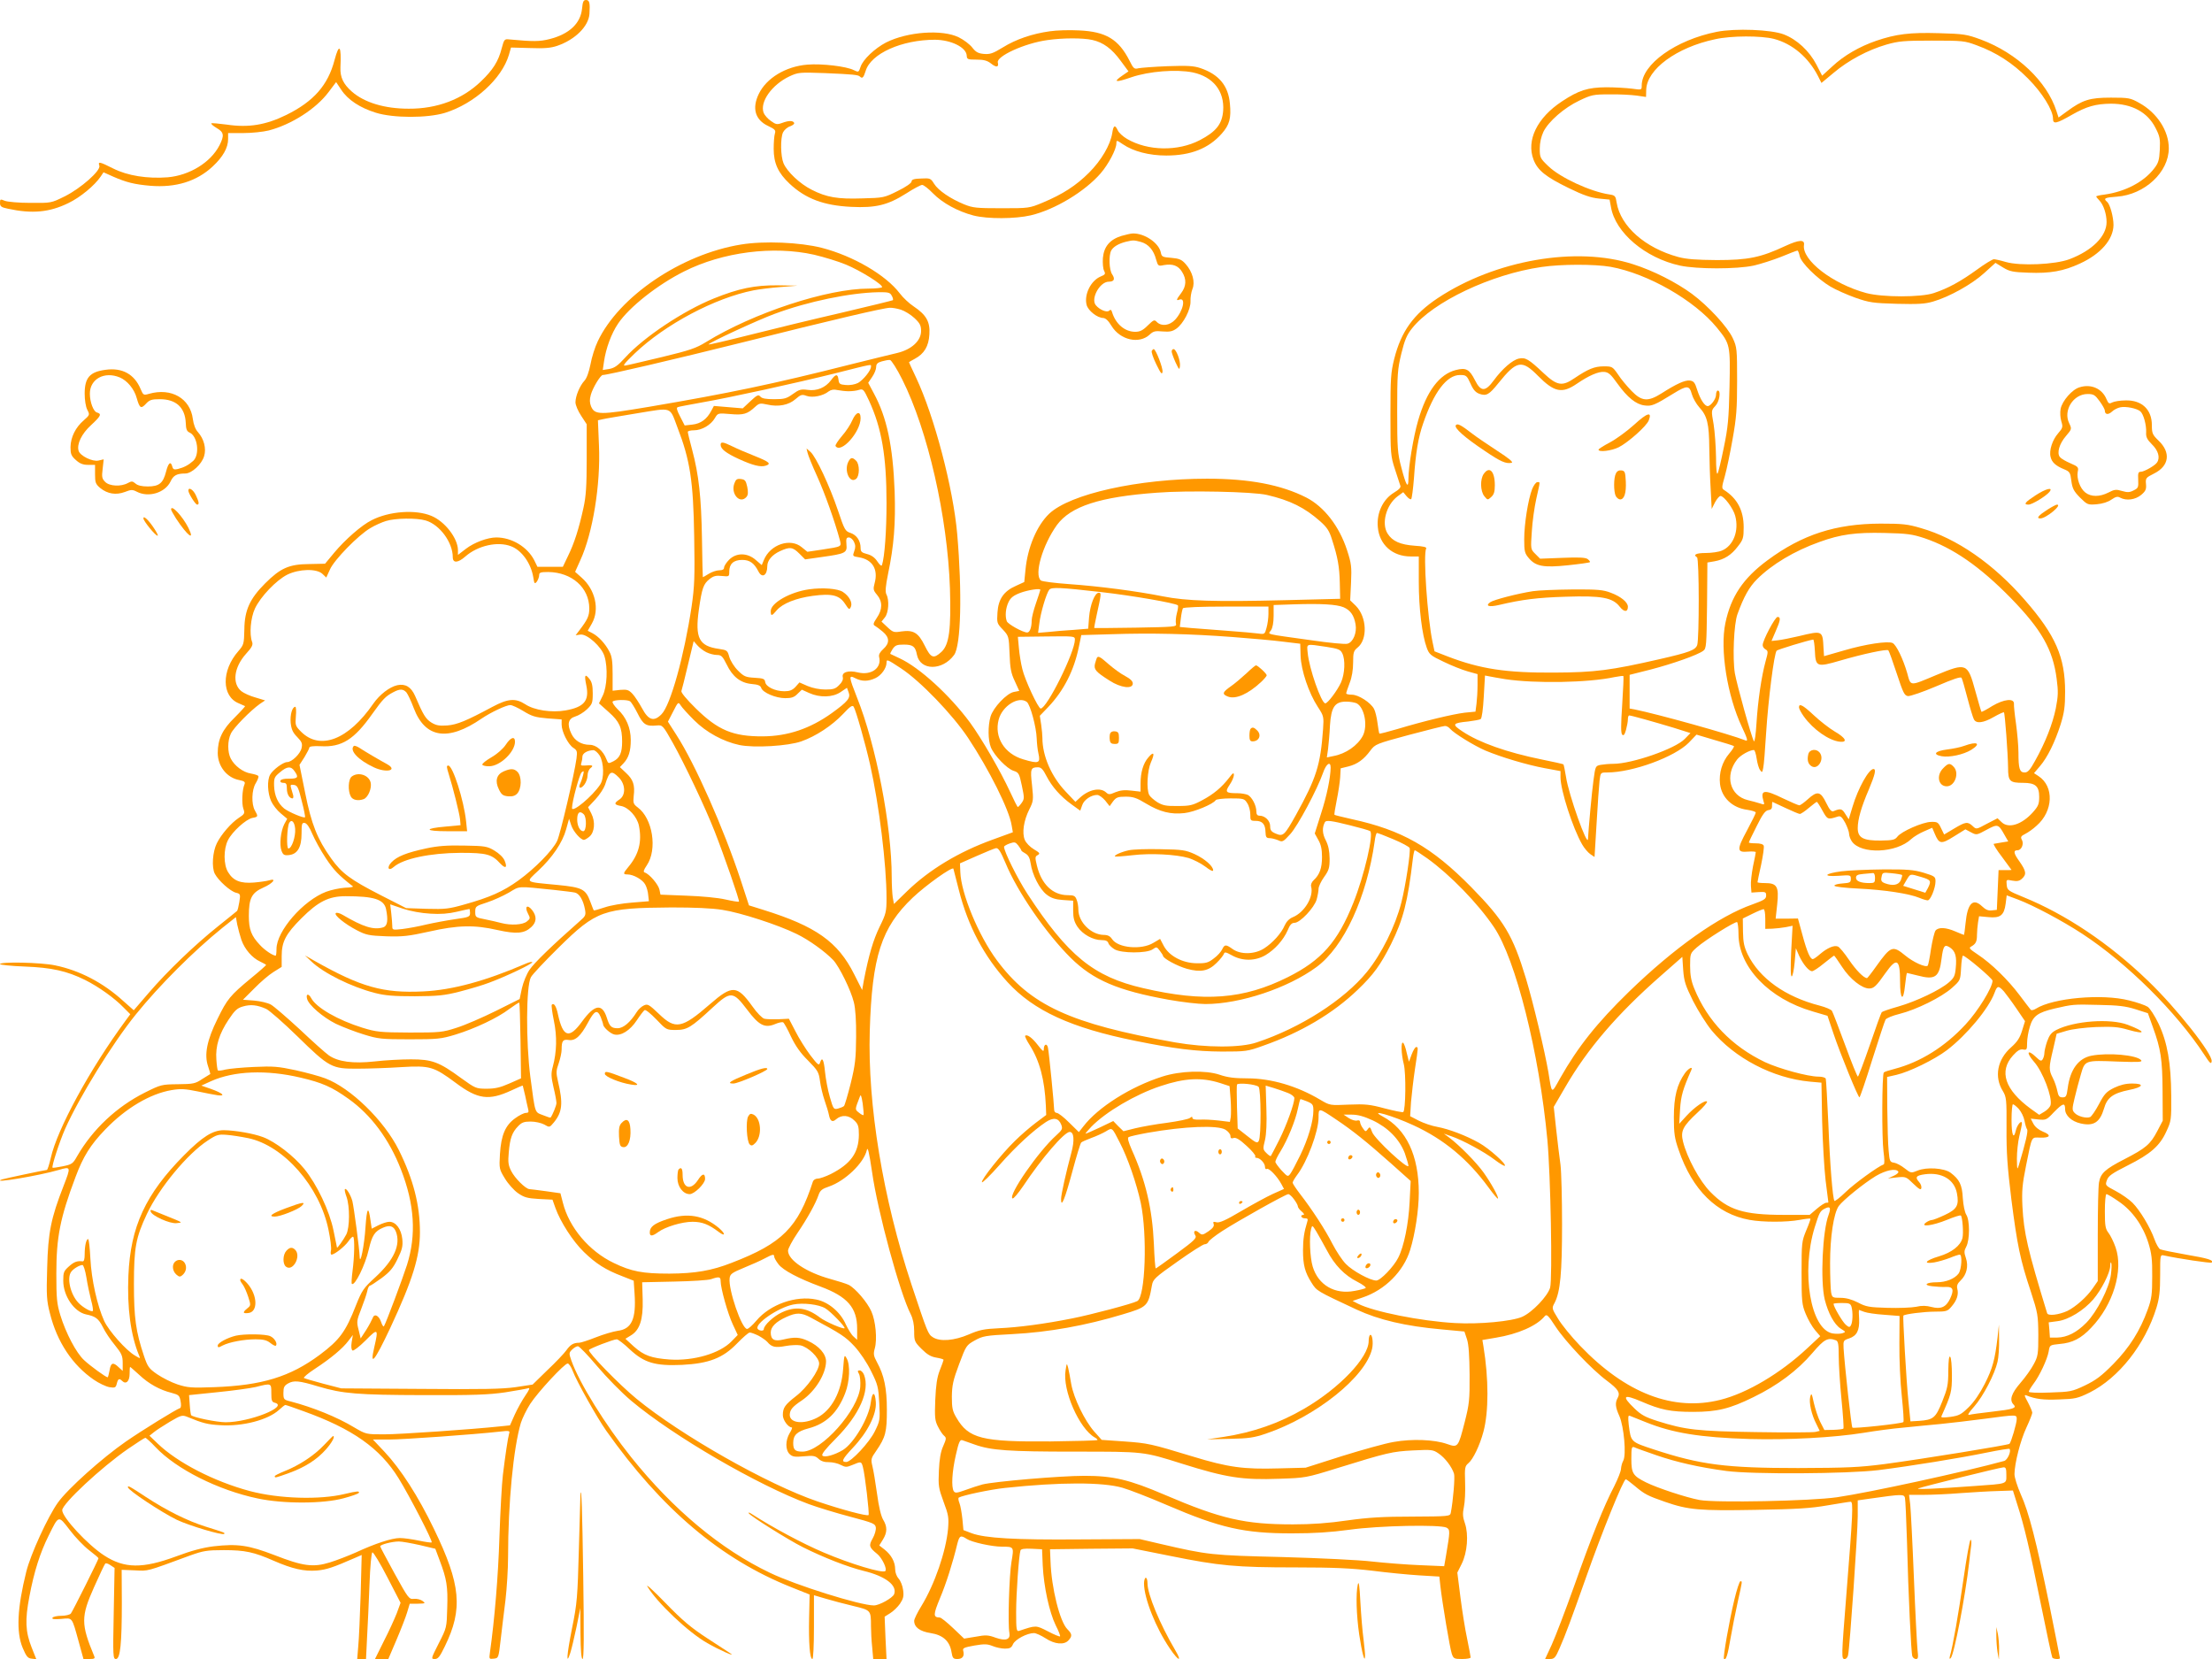 <?xml version="1.0" standalone="no"?>
<!DOCTYPE svg PUBLIC "-//W3C//DTD SVG 20010904//EN"
 "http://www.w3.org/TR/2001/REC-SVG-20010904/DTD/svg10.dtd">
<svg version="1.0" xmlns="http://www.w3.org/2000/svg"
 width="1280pt" height="960pt" viewBox="0 0 1280 960"
 preserveAspectRatio="xMidYMid meet">
<g transform="translate(0,960) scale(0.1,-0.1)"
fill="#ff9800" stroke="none">
<path d="M3368 9549 c-9 -85 -74 -146 -187 -175 -60 -15 -94 -15 -235 -2 -27
3 -29 0 -43 -52 -19 -75 -51 -125 -120 -191 -108 -104 -254 -159 -418 -158
-139 0 -256 35 -329 99 -50 44 -68 83 -66 139 6 128 -7 145 -34 44 -38 -146
-121 -240 -279 -318 -118 -58 -218 -75 -345 -56 -46 6 -87 10 -89 7 -3 -3 11
-15 31 -27 42 -24 45 -43 16 -100 -51 -99 -173 -174 -300 -185 -117 -9 -232 9
-315 51 -80 40 -89 42 -80 16 9 -28 -107 -131 -202 -178 -77 -38 -77 -38 -198
-37 -66 0 -132 6 -147 12 -26 11 -28 10 -28 -12 0 -20 7 -26 47 -34 139 -30
239 -21 349 33 69 33 153 103 187 154 l16 24 58 -26 c74 -32 120 -44 213 -52
146 -12 268 25 361 112 59 55 89 108 89 158 l0 35 88 0 c48 0 115 7 147 15
131 34 274 125 347 223 l43 57 30 -45 c38 -58 109 -104 199 -132 101 -32 300
-32 401 -1 170 53 329 197 370 336 l12 42 109 -3 c84 -3 121 0 159 13 104 36
181 113 186 185 4 64 0 80 -20 80 -15 0 -19 -10 -23 -51z"/>
<path d="M6075 9419 c-101 -14 -196 -46 -273 -94 -57 -35 -74 -40 -109 -37
-33 3 -47 11 -67 37 -14 18 -49 45 -78 59 -95 47 -296 33 -421 -30 -65 -34
-133 -98 -147 -140 -11 -33 -12 -33 -39 -20 -42 22 -185 39 -269 32 -125 -10
-237 -78 -281 -169 -41 -84 -21 -151 54 -186 40 -19 45 -25 39 -44 -4 -12 -7
-52 -7 -88 0 -84 26 -140 92 -202 93 -87 197 -126 356 -134 142 -7 212 10 318
77 43 28 85 50 93 50 9 0 37 -22 63 -49 55 -56 143 -104 234 -128 82 -21 242
-20 332 1 140 33 313 138 404 243 45 52 91 139 91 173 0 20 1 20 38 -5 60 -41
152 -65 251 -65 142 0 245 41 321 127 45 51 55 89 47 173 -9 104 -64 170 -171
206 -39 13 -74 15 -189 11 -78 -3 -154 -9 -169 -12 -24 -6 -29 -3 -52 44 -63
124 -137 168 -291 175 -55 3 -131 1 -170 -5z m245 -50 c64 -14 114 -51 165
-121 l45 -61 -35 -24 c-57 -39 -40 -42 52 -10 103 35 260 47 355 28 118 -25
184 -108 176 -222 -6 -77 -41 -121 -135 -170 -127 -66 -301 -63 -421 7 -24 14
-48 36 -54 50 -16 34 -25 30 -32 -17 -11 -68 -63 -157 -134 -228 -76 -76 -153
-125 -267 -173 -79 -33 -82 -33 -240 -33 -144 0 -166 2 -217 23 -78 32 -149
80 -173 119 -19 31 -23 33 -75 30 -41 -1 -55 -6 -55 -17 0 -9 -33 -32 -80 -55
-78 -39 -83 -40 -205 -43 -142 -5 -207 6 -293 50 -68 34 -142 104 -163 153
-17 41 -19 144 -3 179 7 14 25 30 41 35 16 6 27 15 23 21 -8 13 -31 13 -71 -2
-28 -10 -35 -8 -63 12 -18 12 -37 34 -42 47 -24 63 48 163 149 211 52 24 59
24 205 19 164 -7 193 -10 203 -20 14 -14 21 -6 33 32 30 101 209 181 402 181
93 -1 180 -44 183 -91 1 -22 5 -24 56 -24 42 0 62 -5 84 -22 31 -25 47 -23 40
5 -10 36 155 112 287 130 89 13 205 13 259 1z"/>
<path d="M9935 9416 c-238 -47 -435 -188 -435 -311 0 -26 0 -26 -57 -18 -32 4
-99 8 -148 8 -107 -1 -159 -17 -257 -82 -143 -94 -207 -225 -164 -337 24 -62
70 -99 203 -164 86 -42 128 -56 175 -61 l62 -6 8 -43 c25 -148 198 -295 400
-339 98 -21 328 -21 425 0 40 9 112 32 160 51 48 20 90 36 94 36 4 0 9 -14 13
-31 7 -39 102 -132 179 -178 31 -18 96 -47 144 -64 80 -28 102 -31 239 -35
122 -3 163 -1 210 13 94 27 226 101 296 165 l65 59 44 -27 c38 -23 57 -27 147
-30 125 -5 203 9 298 53 120 55 193 139 194 223 0 46 -20 119 -36 133 -25 21
-15 26 56 31 161 12 300 142 300 280 0 101 -68 206 -172 263 -50 28 -60 30
-163 30 -123 0 -164 -13 -255 -80 l-48 -35 -12 37 c-55 172 -228 336 -437 414
-82 30 -98 33 -243 37 -169 5 -248 -5 -363 -44 -96 -33 -187 -85 -255 -149
l-58 -53 -33 64 c-41 79 -113 146 -189 175 -73 28 -280 36 -387 15z m330 -41
c107 -28 200 -107 256 -217 l19 -38 71 59 c85 72 198 132 305 163 70 20 101
23 264 23 176 0 189 -1 258 -27 113 -41 209 -103 297 -192 82 -82 145 -183
145 -233 0 -33 19 -29 108 22 86 49 138 64 227 65 121 0 212 -49 258 -140 25
-48 28 -64 25 -126 -3 -60 -8 -77 -32 -108 -59 -78 -167 -135 -288 -152 -27
-3 -48 -8 -48 -11 0 -2 9 -14 20 -25 23 -25 40 -78 40 -123 0 -82 -83 -165
-215 -215 -82 -31 -285 -40 -368 -16 -30 9 -62 16 -69 16 -8 0 -53 -27 -99
-61 -93 -67 -165 -107 -249 -135 -75 -25 -295 -25 -390 0 -194 52 -375 191
-361 279 5 32 -29 30 -107 -6 -143 -67 -216 -82 -397 -82 -119 1 -176 5 -224
18 -191 52 -333 177 -356 314 -6 39 -9 43 -43 48 -108 16 -284 97 -353 164
-47 45 -49 50 -49 101 0 34 8 69 21 97 29 60 121 140 208 181 69 33 81 36 175
36 56 1 126 -3 156 -7 l55 -8 1 41 c3 119 176 246 399 293 94 21 265 21 340 2z"/>
<path d="M6490 8235 c-68 -21 -102 -62 -108 -128 -2 -30 1 -63 7 -74 9 -18 7
-22 -20 -33 -57 -24 -97 -105 -81 -165 9 -33 62 -75 96 -75 14 -1 30 -16 48
-46 50 -82 160 -107 221 -50 21 20 33 22 75 18 40 -3 56 0 79 16 41 29 84 112
82 159 -1 21 4 52 11 70 17 40 1 100 -39 145 -23 26 -37 32 -83 36 -52 4 -56
6 -61 32 -12 55 -95 111 -162 109 -11 0 -40 -7 -65 -14z m112 -35 c43 -12 74
-47 88 -102 11 -37 12 -39 45 -32 51 9 83 -3 105 -39 27 -43 25 -83 -5 -123
-28 -37 -31 -46 -11 -38 40 15 23 -65 -24 -116 -32 -34 -78 -40 -105 -14 -15
16 -19 14 -54 -20 -28 -28 -45 -36 -72 -36 -60 0 -113 45 -134 114 -4 14 -9
16 -17 8 -12 -12 -55 5 -77 32 -31 37 23 136 75 136 31 0 38 15 20 42 -18 25
-21 109 -6 138 12 22 42 40 85 51 43 10 46 10 87 -1z"/>
<path d="M4288 8185 c-346 -56 -706 -300 -829 -560 -16 -33 -35 -93 -42 -133
-9 -45 -22 -81 -35 -95 -27 -29 -52 -89 -52 -125 0 -16 15 -51 33 -78 l32 -49
0 -200 c0 -157 -4 -218 -19 -285 -26 -119 -53 -204 -89 -277 l-30 -63 -73 0
-74 0 -19 39 c-40 77 -130 131 -219 131 -50 0 -128 -29 -175 -65 l-47 -36 0
28 c-1 69 -76 166 -154 198 -91 38 -244 27 -345 -25 -59 -29 -154 -113 -216
-187 l-54 -65 -93 -2 c-115 -1 -165 -23 -254 -112 -88 -88 -119 -155 -120
-266 -2 -84 -3 -89 -34 -125 -100 -113 -98 -263 2 -303 18 -8 35 -15 36 -16 2
-1 -25 -31 -60 -66 -71 -69 -98 -126 -98 -205 0 -77 53 -144 125 -157 29 -6
35 -11 30 -24 -14 -32 -17 -111 -7 -141 10 -28 8 -31 -28 -55 -42 -28 -99 -93
-125 -145 -25 -50 -31 -140 -12 -177 21 -40 90 -102 123 -110 25 -6 26 -9 19
-53 -4 -25 -10 -49 -13 -52 -4 -4 -53 -43 -109 -88 -134 -107 -294 -260 -402
-386 l-87 -101 -60 53 c-117 107 -254 178 -396 207 -82 17 -318 22 -318 7 0
-4 64 -11 143 -14 157 -6 245 -26 350 -78 78 -39 170 -105 221 -158 l40 -40
-28 -38 c-206 -280 -395 -627 -432 -793 -9 -39 -19 -70 -23 -70 -10 0 -245
-50 -260 -55 -71 -26 217 22 329 55 71 21 71 19 28 -92 -73 -187 -90 -270 -95
-474 -5 -161 -3 -191 16 -264 41 -165 130 -299 254 -384 29 -20 69 -39 90 -43
33 -5 37 -3 43 21 7 28 14 32 31 15 22 -22 43 -2 43 41 0 22 1 40 3 40 2 0 25
-21 53 -46 55 -52 119 -87 187 -104 41 -11 46 -15 52 -48 4 -21 3 -38 -3 -40
-24 -8 -217 -127 -314 -194 -137 -95 -336 -273 -393 -353 -58 -81 -158 -299
-183 -400 -52 -209 -59 -348 -21 -440 21 -50 30 -61 52 -63 l27 -3 -27 68
c-36 91 -39 159 -13 294 27 144 62 254 112 354 59 119 55 118 122 31 31 -41
81 -93 111 -116 30 -23 55 -44 55 -47 0 -8 -150 -308 -160 -320 -6 -7 -31 -13
-55 -13 -24 0 -47 -5 -51 -11 -5 -9 9 -10 51 -7 66 6 60 14 101 -134 l27 -98
34 0 c30 0 34 3 28 17 -77 185 -77 228 -1 398 32 72 61 133 65 137 4 4 17 0
30 -9 l24 -16 -5 -264 c-5 -247 -4 -263 13 -263 25 0 34 89 34 326 l-1 190 76
-3 c80 -4 62 -9 320 86 76 27 97 31 195 31 123 0 174 -11 290 -62 106 -46 174
-62 249 -56 55 5 92 17 220 73 l39 17 -6 -229 c-4 -125 -10 -261 -14 -300 l-6
-73 26 0 25 0 6 123 c4 67 10 205 14 306 4 108 11 186 17 188 6 1 45 -63 87
-145 l76 -147 -22 -60 c-13 -33 -46 -106 -75 -162 l-51 -103 38 0 39 0 47 110
c26 61 54 133 62 160 l15 50 47 0 c44 1 46 2 27 16 -11 8 -33 14 -50 12 -28
-3 -32 2 -112 147 -45 83 -83 153 -83 157 0 10 69 28 108 28 18 0 73 -10 122
-21 l89 -21 25 -67 c41 -108 48 -152 44 -274 -3 -115 -3 -116 -49 -206 -45
-89 -46 -91 -23 -91 19 0 29 13 58 73 106 216 93 358 -63 680 -91 189 -192
346 -286 446 l-67 71 93 0 c84 0 490 29 643 46 53 6 58 5 52 -12 -7 -24 -22
-124 -36 -239 -6 -49 -15 -211 -20 -360 -7 -225 -28 -476 -55 -668 -5 -37 -5
-38 22 -35 28 3 28 4 40 108 7 58 19 162 28 231 8 69 15 182 15 250 0 312 31
630 74 775 9 28 33 77 54 110 44 68 198 234 217 234 7 0 20 -19 29 -43 23 -61
141 -271 194 -346 321 -454 664 -744 1072 -906 l105 -42 -3 -134 c-3 -145 4
-239 19 -239 5 0 9 78 9 184 l0 185 68 -20 c37 -11 108 -30 159 -42 103 -25
103 -24 103 -117 0 -30 3 -85 7 -122 l6 -68 39 0 38 0 -6 122 -5 123 32 20
c18 11 44 36 57 55 19 29 23 43 18 79 -3 25 -15 54 -26 66 -11 12 -20 35 -20
54 0 42 -22 83 -61 114 l-31 24 21 34 c26 42 26 75 1 116 -12 21 -25 74 -35
150 -9 65 -21 137 -27 160 -9 38 -8 45 22 87 55 80 62 110 62 238 0 125 -16
200 -57 275 -20 37 -22 48 -13 80 15 53 5 160 -20 215 -23 52 -92 133 -131
153 -15 7 -62 22 -106 34 -138 38 -245 109 -245 164 0 11 24 57 54 101 59 87
106 172 123 222 9 26 21 35 60 48 93 32 202 136 219 211 5 22 13 -10 30 -125
33 -233 161 -702 224 -825 13 -26 20 -59 20 -98 0 -57 2 -62 43 -103 32 -32
54 -45 85 -50 23 -4 42 -9 42 -13 0 -3 -10 -31 -22 -61 -16 -41 -22 -84 -26
-171 -4 -102 -2 -120 16 -155 11 -22 27 -46 36 -53 13 -11 12 -18 -6 -59 -15
-33 -22 -75 -25 -142 -4 -88 -2 -101 27 -180 29 -77 31 -92 26 -157 -12 -130
-77 -320 -154 -446 -23 -37 -42 -76 -42 -86 0 -37 32 -61 95 -71 72 -11 111
-47 121 -110 6 -35 10 -40 34 -40 30 0 42 17 34 47 -5 16 4 20 65 31 58 10 75
9 105 -3 19 -8 51 -15 71 -15 29 0 38 5 47 26 13 28 82 64 121 64 12 0 42 -14
67 -30 53 -35 108 -40 133 -12 23 25 21 37 -7 65 -43 43 -92 238 -97 392 l-3
70 239 3 239 2 220 -44 c283 -57 377 -66 725 -66 221 0 321 -5 441 -19 85 -11
208 -23 272 -27 l117 -7 6 -56 c11 -96 55 -359 66 -391 10 -28 14 -30 60 -30
27 0 49 4 49 9 0 5 -9 53 -20 107 -12 55 -29 163 -39 241 l-18 143 25 50 c33
66 41 170 19 235 -13 37 -14 56 -6 95 6 27 9 91 7 142 -3 86 -1 94 19 111 27
22 66 103 87 182 31 115 31 307 0 495 l-6 36 77 13 c129 21 238 69 284 125 11
13 20 5 62 -60 58 -88 210 -249 298 -314 65 -49 78 -69 62 -99 -16 -29 -14
-53 10 -106 26 -60 41 -224 22 -258 -7 -12 -12 -33 -13 -47 0 -13 -18 -58 -39
-100 -60 -115 -130 -289 -231 -575 -51 -143 -110 -297 -131 -343 l-38 -82 28
0 c25 0 32 7 56 63 34 77 69 172 151 404 93 265 218 573 232 573 3 0 26 -17
51 -38 58 -49 74 -57 177 -93 133 -46 197 -52 523 -46 239 4 319 9 416 26 66
11 126 21 134 21 16 0 13 -65 -25 -540 -29 -363 -29 -370 -9 -370 8 0 17 10
19 22 10 44 56 714 56 804 l0 92 78 11 c175 25 189 25 195 5 3 -11 8 -125 12
-254 8 -314 24 -645 31 -664 3 -9 13 -16 21 -16 13 0 14 10 9 52 -3 29 -13
217 -21 418 -8 201 -18 391 -21 422 l-7 58 85 0 c47 0 143 4 214 10 71 5 168
11 215 12 l87 3 25 -80 c40 -123 71 -253 137 -579 33 -164 63 -303 66 -308 6
-9 44 -11 44 -3 0 3 -27 139 -60 303 -77 375 -120 543 -167 646 -20 46 -36 96
-36 116 1 64 34 194 69 269 19 41 34 79 34 86 0 7 -11 33 -25 60 -22 40 -23
46 -8 40 52 -21 97 -27 189 -23 92 3 107 6 176 40 168 84 321 277 387 492 16
53 21 94 21 187 0 119 0 119 23 114 82 -18 269 -46 275 -41 13 14 -19 24 -148
46 -74 13 -142 27 -150 31 -8 4 -23 30 -33 58 -24 68 -84 168 -127 211 -19 19
-63 50 -97 68 -61 32 -62 33 -51 63 9 25 29 39 120 85 132 66 186 113 224 197
28 60 29 67 28 207 -1 188 -22 308 -73 416 -22 46 -50 89 -63 98 -14 9 -62 26
-108 37 -157 40 -441 14 -539 -48 -13 -8 -26 -11 -30 -6 -4 4 -33 43 -65 85
-66 88 -163 183 -242 235 -48 32 -53 38 -37 46 26 15 33 28 33 67 0 19 3 51 6
72 l6 36 54 -5 c69 -7 91 10 100 78 l6 48 67 -25 c89 -34 255 -122 371 -198
259 -170 542 -450 706 -700 32 -50 40 -56 42 -37 6 42 -203 307 -369 466 -224
216 -475 384 -721 484 -88 36 -93 40 -96 70 -3 32 -3 32 33 25 27 -5 41 -2 55
11 28 25 25 44 -14 100 -35 48 -37 65 -11 65 22 0 38 36 25 60 -9 16 -6 22 20
35 16 8 46 29 65 47 97 84 102 228 11 287 l-26 17 34 40 c44 51 87 139 120
242 21 68 26 103 26 189 0 200 -55 327 -232 530 -181 209 -395 358 -602 417
-77 23 -107 26 -235 26 -258 -1 -452 -63 -653 -212 -141 -104 -212 -210 -244
-364 -32 -152 11 -421 96 -601 31 -66 36 -83 22 -78 -93 37 -511 153 -644 180
l-28 5 0 98 0 97 123 31 c126 33 269 83 303 108 18 13 19 30 22 263 l2 248 41
7 c56 10 98 36 136 87 30 38 33 49 33 110 0 97 -37 167 -114 216 -14 9 -13 17
5 80 11 39 31 135 45 215 22 122 26 176 26 337 0 183 -1 194 -25 246 -30 65
-141 186 -237 257 -90 66 -223 134 -340 171 -328 106 -798 24 -1130 -196 -141
-94 -212 -193 -252 -351 -20 -80 -22 -113 -22 -324 0 -224 1 -239 26 -315 14
-44 28 -87 31 -95 5 -10 -7 -23 -37 -41 -64 -39 -101 -118 -93 -200 9 -101 85
-169 190 -169 l47 0 0 -147 c0 -154 19 -307 46 -381 14 -39 23 -46 97 -81 45
-22 108 -47 140 -56 l57 -16 0 -63 c0 -35 -3 -84 -6 -108 l-6 -46 -62 -6 c-67
-8 -235 -48 -391 -95 -55 -16 -101 -28 -103 -26 -2 2 -7 30 -11 62 -4 32 -13
68 -20 81 -20 37 -90 82 -128 82 -18 0 -33 3 -33 8 0 4 9 31 20 60 13 33 20
76 20 118 0 58 3 68 25 86 60 47 55 177 -9 242 l-33 32 5 103 c4 92 2 110 -23
187 -45 139 -133 252 -236 305 -146 74 -329 109 -574 109 -397 0 -793 -88
-914 -203 -71 -68 -125 -195 -137 -325 l-7 -70 -48 -22 c-71 -31 -102 -77
-107 -154 -4 -60 -3 -64 31 -99 34 -37 35 -39 39 -140 3 -83 8 -112 30 -158
l26 -57 -31 -6 c-42 -8 -119 -90 -135 -142 -16 -55 -15 -137 2 -179 20 -48 92
-122 130 -135 31 -10 34 -15 49 -86 15 -71 15 -77 -1 -100 -9 -13 -19 -23 -22
-24 -3 0 -23 40 -45 88 -55 119 -164 308 -232 401 -117 158 -291 318 -408 372
-27 13 -51 24 -53 25 -2 1 4 14 13 28 15 22 25 26 65 26 53 0 67 -11 76 -59
19 -93 148 -93 215 -1 40 54 47 364 18 700 -23 264 -132 680 -238 905 -23 48
-41 88 -41 89 0 1 15 10 34 20 54 29 80 72 84 141 5 73 -18 113 -91 162 -26
17 -62 51 -80 75 -81 107 -270 217 -452 264 -126 32 -334 41 -467 19z m423
-59 c59 -14 141 -39 184 -57 85 -35 217 -118 209 -131 -3 -4 -38 -8 -77 -8
-240 0 -666 -140 -941 -309 -58 -36 -94 -48 -255 -87 -102 -24 -197 -47 -211
-49 -20 -4 -8 11 53 70 176 168 464 321 688 365 31 6 101 15 155 19 l99 8
-116 2 c-131 1 -224 -18 -368 -76 -176 -71 -406 -224 -513 -342 -42 -46 -61
-60 -92 -66 l-38 -6 7 48 c11 77 43 164 82 221 64 95 229 225 381 301 224 113
517 150 753 97z m4609 -70 c215 -39 485 -193 615 -352 77 -95 78 -98 73 -344
-4 -185 -9 -234 -33 -350 -15 -74 -31 -142 -36 -150 -5 -9 -9 29 -9 95 -1 61
-7 146 -14 190 -14 79 -14 80 10 106 24 25 34 89 14 89 -5 0 -10 -11 -10 -25
0 -24 -31 -65 -48 -65 -18 0 -43 39 -60 91 -14 46 -21 54 -44 57 -28 3 -77
-19 -163 -74 -79 -50 -115 -47 -174 14 -25 26 -61 68 -78 95 -32 46 -34 47
-83 47 -53 0 -90 -15 -170 -69 -70 -48 -100 -43 -177 29 -88 83 -106 93 -144
85 -37 -8 -96 -59 -145 -126 -49 -67 -75 -67 -109 1 -32 63 -51 74 -110 59
-96 -24 -170 -123 -219 -293 -27 -92 -56 -267 -56 -337 0 -61 -14 -39 -41 66
-22 82 -24 111 -24 325 0 215 2 243 24 334 19 78 32 109 62 146 121 153 457
313 749 355 115 17 308 17 400 1z m-4160 -167 c7 -11 9 -23 7 -26 -3 -2 -137
-35 -299 -73 -161 -37 -400 -95 -530 -128 -131 -33 -238 -58 -238 -55 0 9 289
143 383 177 193 72 438 122 599 125 59 1 69 -2 78 -20z m53 -81 c22 -7 58 -29
79 -49 31 -29 38 -43 38 -74 0 -57 -55 -108 -140 -128 -36 -8 -155 -38 -265
-65 -454 -115 -705 -167 -1169 -246 -287 -48 -314 -48 -336 3 -8 21 -9 39 -1
67 11 40 56 114 69 114 28 0 409 89 810 189 519 130 813 199 851 200 13 1 42
-4 64 -11z m8 -404 c148 -295 262 -794 276 -1209 7 -237 -4 -325 -49 -367 -46
-42 -61 -37 -97 36 -37 75 -65 92 -136 82 -42 -7 -48 -5 -80 25 l-34 32 20 25
c21 27 26 100 8 133 -7 15 -5 45 10 119 34 162 44 291 38 475 -10 265 -45 430
-121 570 l-32 60 23 34 c13 19 23 44 23 57 0 18 8 26 33 33 17 5 39 9 47 8 8
-1 40 -51 71 -113z m-181 74 c0 -22 -45 -77 -75 -94 -18 -9 -46 -14 -70 -12
-35 3 -40 6 -43 31 -4 35 -16 34 -43 -3 -32 -43 -82 -64 -136 -56 -38 5 -49 2
-85 -24 -36 -26 -49 -30 -108 -30 -48 0 -71 4 -80 15 -11 13 -19 10 -57 -26
l-45 -42 -84 7 -83 7 -15 -28 c-25 -48 -61 -75 -110 -80 l-44 -5 -26 51 c-20
38 -23 52 -14 55 7 3 67 14 133 26 173 30 549 113 775 169 229 58 210 54 210
39z m3860 -53 c94 -95 139 -104 224 -46 70 48 126 72 159 69 25 -2 39 -15 76
-67 58 -81 108 -121 157 -127 41 -6 58 1 168 69 78 48 92 48 106 -4 6 -22 26
-57 44 -77 45 -49 56 -94 57 -237 1 -66 4 -172 8 -235 l6 -115 19 38 c11 20
25 37 32 37 20 0 74 -72 85 -115 23 -86 -10 -173 -77 -201 -18 -8 -61 -14 -94
-14 -55 0 -75 -10 -50 -25 13 -8 13 -475 1 -508 -11 -29 -46 -42 -216 -81
-284 -65 -376 -77 -610 -78 -280 -2 -429 21 -617 93 l-77 30 -11 52 c-30 139
-56 513 -37 543 4 8 -17 13 -66 16 -84 6 -130 26 -158 71 -36 58 -8 164 57
214 l34 25 19 -23 c11 -13 23 -21 27 -17 4 4 11 58 16 120 10 148 25 237 53
317 62 182 137 281 213 281 36 0 40 -3 61 -49 16 -37 30 -52 52 -60 40 -14 56
-5 109 61 107 133 136 138 230 43z m-3990 -89 c19 0 47 3 61 8 24 7 27 3 58
-63 73 -159 101 -320 101 -593 0 -161 -11 -309 -26 -357 -3 -9 -12 -2 -27 20
-15 23 -35 37 -60 43 -31 8 -37 14 -37 35 0 42 -23 75 -58 87 -31 10 -35 17
-73 130 -48 142 -127 311 -159 339 l-23 20 6 -25 c3 -14 27 -74 55 -135 45
-99 104 -266 131 -367 11 -43 16 -40 -106 -59 l-81 -12 -32 26 c-66 56 -183
17 -220 -74 l-12 -29 -35 30 c-48 42 -112 43 -154 1 -16 -16 -29 -37 -29 -45
0 -11 -9 -16 -27 -16 -16 0 -43 -9 -61 -20 -18 -11 -33 -20 -35 -20 -1 0 -3
100 -5 223 -4 240 -18 369 -57 515 -14 51 -25 98 -25 103 0 5 16 9 36 9 45 0
98 31 121 71 17 29 18 29 89 23 76 -7 99 0 144 42 23 21 29 22 70 13 64 -15
125 -3 164 32 30 26 37 28 64 18 34 -12 95 0 127 26 14 10 30 13 50 8 17 -3
46 -7 65 -7z m-990 -209 c73 -189 92 -309 97 -632 4 -234 2 -288 -15 -405 -43
-286 -122 -571 -174 -623 -44 -45 -76 -35 -113 35 -17 31 -42 69 -55 83 -22
23 -31 26 -70 23 l-45 -5 0 96 c0 74 -4 104 -19 131 -23 45 -63 88 -98 106
l-27 14 24 42 c46 81 20 196 -60 266 l-37 33 30 67 c72 156 118 437 108 664
l-6 146 27 6 c16 4 107 19 203 35 203 33 184 40 230 -82z m3411 -391 c134 -31
219 -73 310 -154 38 -34 52 -55 67 -105 33 -101 43 -157 45 -252 l2 -90 -320
-8 c-401 -10 -570 -5 -705 22 -150 30 -371 59 -544 71 -82 6 -155 15 -163 21
-40 34 10 205 93 321 80 108 247 163 579 187 177 14 555 6 636 -13z m-4867
-148 c80 -24 156 -126 156 -212 0 -36 30 -34 73 4 72 63 187 89 264 59 62 -23
116 -99 129 -180 6 -38 8 -40 21 -24 7 11 13 27 13 37 0 15 8 18 53 18 136 -2
236 -90 237 -210 0 -44 -9 -64 -57 -127 l-22 -29 28 4 c38 5 123 -71 139 -126
20 -66 15 -175 -10 -227 l-22 -45 57 -51 c61 -54 77 -89 77 -171 0 -63 -13
-94 -50 -113 -30 -15 -30 -15 -41 12 -18 48 -59 83 -96 83 -49 0 -88 24 -107
65 -26 54 -18 87 23 99 18 5 49 24 67 41 31 30 34 37 34 93 0 44 -5 66 -19 83
-26 33 -31 23 -18 -38 18 -88 -13 -125 -121 -144 -80 -14 -181 1 -233 36 -56
36 -99 33 -189 -15 -153 -82 -204 -103 -262 -108 -46 -3 -64 0 -92 17 -33 21
-47 44 -94 154 -23 52 -56 72 -103 62 -45 -10 -102 -54 -139 -107 -144 -209
-308 -272 -418 -162 -33 33 -34 38 -30 89 3 30 1 55 -3 55 -18 0 -31 -46 -27
-92 4 -38 12 -57 38 -83 27 -28 31 -38 25 -64 -7 -33 -56 -81 -84 -81 -22 0
-82 -44 -98 -73 -18 -32 -15 -106 6 -153 10 -22 35 -54 56 -71 l37 -31 -17
-31 c-21 -42 -29 -119 -16 -154 9 -24 16 -28 43 -25 49 5 73 45 73 124 0 57 2
64 18 62 12 -2 28 -24 44 -63 14 -33 49 -97 79 -142 46 -69 73 -97 156 -162 4
-4 -17 -7 -47 -8 -29 -2 -77 -12 -107 -23 -133 -50 -288 -228 -288 -331 0 -22
-2 -39 -5 -39 -16 0 -64 32 -91 62 -50 53 -64 89 -64 168 0 102 16 134 84 164
55 24 80 56 34 42 -13 -4 -53 -10 -89 -13 -77 -6 -119 10 -149 60 -27 43 -27
134 -1 185 25 50 104 121 141 129 34 6 35 8 15 43 -21 37 -19 119 5 158 11 18
18 37 15 41 -2 5 -22 11 -44 15 -44 7 -94 44 -116 87 -19 37 -19 103 1 144 15
33 112 132 168 172 l30 20 -56 17 c-30 8 -67 25 -81 36 -55 44 -44 138 27 217
34 37 41 52 35 68 -17 44 -9 139 16 193 32 69 124 165 188 197 68 33 169 36
203 4 l22 -21 21 46 c24 56 165 200 234 240 26 16 67 34 90 41 54 17 178 19
231 3z m8671 -102 c166 -56 322 -164 502 -348 176 -181 242 -296 264 -465 10
-75 9 -100 -5 -173 -19 -91 -60 -196 -120 -303 -29 -53 -42 -67 -60 -67 -29 0
-36 21 -36 115 0 39 -7 114 -14 167 -8 54 -13 105 -12 115 2 34 -57 28 -125
-12 -33 -21 -62 -36 -63 -34 -2 2 -18 57 -36 122 -44 161 -51 163 -225 91
-158 -66 -147 -67 -169 12 -24 82 -62 161 -84 173 -27 13 -157 -6 -282 -43
l-115 -33 -3 46 c-5 103 -5 103 -142 70 -47 -11 -102 -22 -122 -24 l-37 -4 24
56 c28 63 31 83 11 83 -14 0 -86 -135 -86 -163 0 -9 7 -20 17 -25 15 -9 15
-14 0 -68 -24 -87 -45 -231 -53 -361 -4 -63 -10 -109 -15 -102 -15 27 -98 326
-110 393 -14 86 -6 285 15 342 37 102 68 157 113 202 86 86 216 164 362 216
121 44 209 56 376 52 131 -3 160 -7 230 -30z m-6193 -22 c9 -19 9 -33 1 -54
-10 -28 -10 -29 28 -35 78 -13 112 -70 90 -150 -9 -34 -8 -41 14 -67 33 -39
32 -85 -1 -133 -22 -33 -23 -40 -10 -47 8 -5 29 -20 45 -34 39 -33 40 -66 2
-100 -19 -17 -27 -32 -24 -45 17 -64 -45 -109 -123 -90 -55 14 -95 1 -87 -28
3 -13 -4 -29 -21 -45 -21 -22 -34 -26 -80 -26 -33 0 -73 8 -102 20 l-48 21
-23 -26 c-18 -19 -34 -25 -64 -25 -54 0 -107 26 -111 53 -3 19 -10 22 -61 25
-52 3 -62 7 -97 42 -22 22 -43 56 -50 79 -10 37 -13 39 -59 46 -116 16 -140
62 -117 227 18 125 26 149 63 178 22 17 37 21 71 17 41 -4 42 -4 42 26 0 44
25 67 75 67 43 0 69 -18 94 -67 21 -41 51 -23 51 31 0 33 28 66 74 87 57 26
73 24 112 -15 l33 -33 98 14 c136 19 146 24 141 73 -3 33 0 40 14 40 10 0 24
-12 30 -26z m1429 -290 c178 -20 432 -64 445 -77 3 -3 0 -24 -6 -46 -6 -23 -8
-50 -5 -61 5 -17 -6 -18 -232 -22 -131 -2 -239 -3 -241 -2 -1 1 5 35 14 75 27
123 28 129 12 129 -23 0 -50 -70 -56 -142 l-5 -66 -86 -7 c-47 -3 -113 -8
-145 -12 l-59 -5 7 53 c7 62 41 176 58 197 13 15 63 13 299 -14z m-351 13 c0
-2 -11 -37 -25 -77 -14 -40 -25 -85 -25 -99 0 -42 -11 -71 -26 -71 -25 0 -111
48 -118 65 -11 29 -7 76 10 111 12 25 28 38 67 53 45 17 117 28 117 18z m1755
-101 c39 -17 60 -46 69 -98 9 -49 -14 -105 -47 -113 -13 -4 -106 5 -208 20
-279 39 -252 32 -234 58 9 14 15 44 15 84 l0 62 118 4 c156 5 246 0 287 -17z
m-435 -38 c0 -24 -5 -60 -11 -81 -10 -37 -11 -38 -47 -33 -20 3 -102 10 -182
16 -80 6 -174 13 -209 16 l-64 6 6 49 c3 27 9 54 12 59 4 6 102 10 251 10
l244 0 0 -42z m-210 -134 c107 -8 240 -20 294 -27 l100 -12 2 -70 c3 -84 47
-215 100 -296 34 -52 35 -56 30 -129 -15 -207 -38 -281 -157 -496 -66 -118
-74 -126 -116 -108 -27 11 -33 20 -33 43 0 32 -30 61 -62 61 -13 0 -18 8 -18
25 0 34 -25 82 -49 95 -11 5 -38 10 -60 10 -68 0 -74 6 -46 48 14 20 25 46 25
57 0 16 -5 14 -27 -15 -44 -57 -91 -96 -157 -131 -54 -29 -70 -33 -141 -33
-67 -1 -86 3 -118 22 -20 13 -42 32 -47 42 -17 33 -11 141 10 189 24 53 17 66
-15 28 -29 -33 -45 -86 -45 -150 l0 -48 -53 6 c-39 5 -64 2 -92 -9 -34 -15
-40 -15 -55 -1 -33 30 -99 17 -151 -31 l-26 -24 -55 58 c-84 88 -136 207 -136
312 0 14 -3 48 -7 76 l-8 52 49 51 c90 95 149 211 177 348 l14 68 174 5 c230
8 461 2 699 -16z m-910 -15 c0 -73 -162 -399 -198 -399 -14 0 -92 167 -106
228 -8 31 -17 86 -20 122 l-6 65 165 2 c159 2 165 2 165 -18z m4282 -65 c4
-93 11 -96 145 -57 137 40 271 68 280 60 4 -4 26 -65 49 -135 37 -112 44 -127
65 -130 13 -1 87 24 164 57 100 43 142 57 146 48 4 -7 19 -59 34 -117 15 -58
32 -113 37 -122 13 -27 54 -22 115 13 30 17 56 29 59 27 6 -7 23 -239 24 -320
0 -79 9 -88 87 -88 71 0 93 -19 93 -81 0 -42 -5 -54 -37 -90 -64 -71 -140 -95
-180 -57 l-24 23 -62 -32 c-61 -33 -61 -33 -82 -13 -29 27 -41 25 -108 -15
l-57 -34 -18 37 c-16 34 -21 37 -58 36 -48 -1 -172 -55 -195 -86 -14 -18 -27
-21 -96 -22 -101 -1 -133 16 -133 72 0 51 21 123 64 223 36 86 44 119 27 119
-27 0 -89 -111 -121 -218 l-22 -73 -20 31 c-19 31 -27 33 -68 16 -12 -5 -23 8
-43 49 -32 66 -51 70 -106 20 -21 -19 -43 -35 -49 -35 -6 0 -48 18 -94 40
-110 54 -133 50 -113 -17 7 -20 5 -21 -21 -12 -16 5 -48 14 -70 19 -104 25
-135 142 -62 235 19 25 73 55 97 55 5 0 12 -22 16 -49 4 -27 12 -57 20 -67 11
-16 13 -15 18 12 4 16 11 108 17 204 12 190 46 459 61 475 8 7 178 59 211 64
4 1 8 -29 10 -65z m-6415 -8 c18 -9 45 -16 61 -16 26 0 33 -7 57 -55 34 -71
80 -107 145 -113 36 -3 51 -9 55 -23 9 -27 84 -59 139 -59 36 0 52 5 71 25
l25 24 42 -19 c62 -28 136 -26 182 5 l37 25 10 -27 c12 -32 -6 -53 -97 -119
-127 -91 -256 -134 -399 -135 -173 -1 -260 35 -389 162 -53 52 -86 92 -83 100
3 8 20 76 38 152 l33 137 21 -24 c11 -13 34 -31 52 -40z m3588 31 c69 -11 81
-15 92 -37 19 -37 15 -119 -7 -169 -22 -48 -77 -121 -91 -121 -23 0 -94 203
-102 293 -5 54 -13 52 108 34z m-2462 -124 c113 -74 299 -268 389 -403 122
-184 238 -416 252 -506 l7 -40 -118 -43 c-196 -71 -365 -173 -494 -298 l-76
-74 -7 38 c-3 21 -6 74 -6 118 0 296 -91 765 -201 1039 -48 122 -49 132 -9
111 38 -19 73 -19 116 1 34 16 64 58 64 89 0 22 4 20 83 -32z m3497 -63 c173
-26 481 -21 633 12 27 5 50 8 51 6 2 -1 -1 -76 -7 -166 -8 -118 -8 -165 0
-173 8 -8 14 -1 22 27 6 22 11 49 11 62 0 12 3 22 8 22 11 0 143 -37 256 -71
l98 -31 -33 -34 c-55 -57 -305 -144 -414 -144 -23 0 -56 -3 -73 -6 -30 -6 -30
-8 -41 -88 -10 -71 -29 -284 -32 -341 -2 -51 -112 257 -127 359 -6 38 -13 70
-15 73 -3 2 -59 15 -125 28 -202 41 -363 98 -460 163 -62 41 -58 48 34 57 33
4 66 10 72 14 7 4 14 58 18 129 l7 123 26 -5 c14 -3 55 -10 91 -16z m-6358
-77 c8 -10 27 -50 42 -90 66 -175 198 -195 393 -61 53 36 142 78 166 78 11 0
45 -16 76 -35 49 -30 69 -36 139 -42 l82 -6 0 -30 c0 -41 37 -114 67 -134 23
-15 24 -21 19 -62 -12 -89 -94 -439 -112 -477 -26 -55 -129 -160 -223 -228
-90 -65 -167 -99 -314 -140 -88 -25 -111 -28 -218 -25 l-119 4 -147 75 c-174
89 -226 127 -287 213 -80 112 -114 198 -150 378 l-33 163 29 45 c15 25 28 50
28 55 0 7 24 10 66 8 122 -7 194 39 299 188 60 84 76 101 120 124 39 21 58 20
77 -1z m1294 -51 c6 -4 26 -35 43 -69 33 -67 50 -77 112 -71 33 3 35 1 93
-102 67 -120 186 -370 241 -510 56 -143 146 -402 141 -407 -3 -3 -38 3 -78 12
-42 10 -137 19 -225 22 l-151 6 -6 29 c-6 29 -58 91 -85 99 -10 4 -7 14 12 42
62 92 34 271 -53 335 -25 19 -27 25 -23 66 8 63 -3 95 -44 133 l-36 34 21 22
c30 32 42 71 42 135 0 70 -27 133 -76 178 -19 19 -32 38 -29 44 7 11 84 13
101 2z m2296 -4 c20 -16 55 -146 57 -211 1 -27 5 -66 10 -87 13 -57 2 -61 -88
-34 -109 32 -169 129 -142 230 21 80 116 138 163 102z m-1925 -106 c70 -70
168 -123 261 -143 86 -18 283 -6 359 21 85 30 177 91 241 158 41 44 55 54 62
42 13 -21 67 -211 95 -335 52 -232 95 -578 95 -772 0 -79 -3 -91 -40 -166 -37
-76 -63 -165 -91 -309 l-10 -57 -46 91 c-94 188 -221 278 -526 373 l-83 26
-48 147 c-98 297 -264 673 -373 841 l-48 75 30 58 c29 57 30 58 44 36 8 -13
43 -51 78 -86z m3834 98 c45 -25 65 -130 35 -188 -30 -56 -98 -104 -170 -117
l-38 -8 7 49 c3 27 9 88 11 136 7 107 28 138 94 138 23 0 50 -5 61 -10z m540
-147 c22 -26 139 -98 204 -126 93 -39 241 -83 343 -102 l92 -17 0 -35 c0 -76
71 -295 125 -389 13 -23 35 -48 48 -57 l24 -16 12 197 c6 108 14 218 17 245 6
47 6 47 44 47 147 0 392 90 473 173 l44 46 104 -31 c57 -16 107 -32 112 -35 4
-2 -8 -22 -27 -44 -41 -48 -60 -113 -53 -175 9 -79 71 -139 158 -150 27 -4 49
-11 49 -16 0 -5 -23 -52 -51 -104 -60 -111 -59 -128 6 -122 25 2 45 0 45 -3 0
-4 -7 -41 -16 -82 -8 -42 -14 -93 -12 -114 l3 -38 43 3 c38 2 42 0 42 -20 0
-20 -12 -27 -78 -51 -195 -68 -453 -251 -716 -506 -186 -181 -296 -320 -398
-500 -52 -93 -47 -96 -68 34 -21 122 -87 400 -130 543 -76 251 -126 334 -316
528 -229 233 -402 331 -692 394 -53 12 -98 23 -100 25 -2 2 4 39 13 84 9 44
18 103 20 132 l3 53 45 11 c51 13 89 40 127 92 28 37 33 39 222 90 106 28 200
52 209 52 9 1 23 -7 30 -16z m-4921 -155 c25 -42 27 -133 3 -168 -45 -68 -163
-166 -163 -136 0 37 43 196 56 207 13 11 14 8 8 -17 -4 -16 -11 -37 -16 -47
-15 -29 2 -35 23 -8 10 13 19 37 19 54 0 17 8 36 18 43 19 15 10 18 -37 14
-19 -1 -22 2 -17 15 3 9 6 25 6 36 0 20 29 37 63 38 9 1 26 -14 37 -31z m4230
-70 c-1 -58 -22 -163 -56 -267 l-36 -114 21 -38 c15 -26 21 -54 21 -98 0 -64
-14 -103 -48 -134 -12 -11 -18 -26 -15 -37 16 -59 -38 -149 -105 -177 -22 -9
-38 -26 -48 -48 -19 -45 -69 -101 -119 -133 -54 -35 -136 -37 -182 -4 -39 28
-47 28 -61 -2 -6 -13 -27 -37 -48 -52 -32 -25 -46 -29 -100 -28 -81 1 -159 42
-190 101 l-21 40 -39 -23 c-69 -42 -205 -30 -239 22 -11 17 -25 24 -48 24 -73
1 -147 74 -147 147 0 17 -4 43 -10 57 -8 22 -16 26 -51 26 -87 0 -153 63 -179
172 -11 45 -11 52 5 60 15 9 12 13 -23 34 -22 13 -45 37 -52 54 -17 41 -6 112
26 176 24 48 25 54 16 140 -11 95 -8 104 35 104 17 0 29 -12 48 -50 32 -62 81
-118 146 -165 l50 -36 11 31 c10 32 52 60 87 60 11 0 31 -15 46 -32 l26 -33
20 28 c18 23 28 27 73 27 43 0 64 -7 118 -40 80 -48 143 -64 222 -55 56 6 167
52 181 75 3 5 42 10 85 10 75 0 81 -1 97 -27 10 -14 18 -44 18 -65 0 -36 1
-38 31 -38 39 0 56 -19 57 -65 1 -29 5 -35 24 -35 12 0 34 -6 49 -12 25 -12
29 -10 70 35 44 48 156 258 190 355 18 53 44 70 44 30z m-5996 -20 c26 -36 20
-44 -31 -44 -28 1 -48 -4 -50 -11 -3 -8 4 -13 16 -13 17 0 21 -6 21 -33 0 -32
14 -57 33 -57 4 0 6 9 3 20 -3 11 -9 29 -12 41 -5 17 -2 20 17 17 20 -3 26
-15 45 -93 13 -49 21 -91 19 -94 -7 -7 -92 29 -120 50 -37 30 -57 75 -59 132
-1 45 2 52 34 78 41 35 64 37 84 7z m1877 -37 c39 -40 41 -102 4 -127 -34 -22
-32 -31 9 -38 43 -8 92 -62 103 -113 19 -94 0 -167 -62 -241 -30 -36 -31 -42
-4 -42 35 0 89 -31 103 -59 8 -14 16 -42 17 -61 l4 -35 -98 -8 c-54 -4 -125
-16 -159 -28 -33 -11 -61 -19 -62 -17 -2 2 -10 24 -20 50 -27 73 -46 83 -188
97 -198 19 -188 12 -113 83 81 76 140 162 161 239 l17 61 13 -39 c12 -35 54
-83 73 -83 5 0 19 8 31 18 31 25 36 87 12 134 l-19 37 43 46 c24 26 48 63 55
83 26 82 36 87 80 43z m6750 -176 c41 -19 78 -35 84 -35 6 0 30 16 52 35 23
19 44 35 46 35 3 0 18 -23 33 -51 29 -52 30 -53 89 -34 16 5 24 -3 43 -37 12
-24 22 -52 22 -63 0 -11 7 -31 16 -44 53 -76 258 -68 344 14 14 13 47 33 73
44 l48 21 14 -33 c26 -62 37 -64 112 -17 l66 41 32 -17 c32 -17 33 -17 90 14
65 35 69 34 103 -27 l23 -40 -38 -6 c-21 -4 -42 -7 -46 -8 -4 -1 17 -36 48
-76 30 -41 55 -75 55 -75 0 -1 -17 -1 -37 -1 l-38 0 -5 -115 -5 -115 -29 -3
c-20 -3 -36 4 -56 23 -53 51 -85 18 -96 -97 -4 -38 -8 -68 -9 -68 -2 0 -24 9
-50 20 -55 24 -98 26 -115 5 -6 -8 -18 -56 -26 -106 -7 -50 -16 -94 -19 -97
-12 -12 -83 20 -129 58 -74 61 -84 57 -170 -63 -26 -37 -50 -67 -52 -67 -19 0
-63 45 -104 105 -27 40 -56 75 -65 78 -22 9 -62 -9 -102 -43 -19 -17 -38 -30
-43 -30 -15 0 -33 40 -60 140 l-26 95 -65 -1 -64 0 9 83 c11 103 -1 123 -71
123 -23 0 -43 2 -43 5 0 3 9 48 21 101 11 53 18 102 15 110 -3 9 -20 14 -46
14 -22 0 -40 2 -40 5 0 3 20 45 45 94 34 69 50 90 67 93 17 2 23 9 22 26 0 12
1 22 2 22 1 0 35 -16 75 -35z m-6953 -37 c18 -18 16 -98 -3 -98 -19 0 -35 31
-35 68 0 41 15 53 38 30z m-1670 -85 c3 -45 -20 -113 -39 -113 -13 0 -8 127 5
149 14 23 31 4 34 -36z m6105 21 c57 -14 109 -29 115 -33 23 -14 -33 -256 -97
-416 -90 -225 -184 -332 -378 -429 -258 -129 -485 -146 -838 -64 -287 66 -436
188 -670 546 -57 88 -135 244 -135 272 0 4 15 13 32 19 29 10 34 9 50 -11 10
-13 18 -26 18 -29 0 -3 11 -11 24 -18 17 -10 25 -25 30 -57 9 -65 52 -150 93
-181 26 -20 50 -28 94 -31 l59 -4 0 -57 c0 -44 6 -65 25 -94 30 -44 90 -77
139 -77 24 0 36 -5 40 -18 3 -10 19 -25 35 -35 40 -24 186 -24 220 -1 23 16
25 16 42 -7 10 -13 19 -27 19 -30 0 -15 84 -60 138 -75 80 -22 125 -13 172 34
21 20 39 44 42 52 4 13 12 11 48 -9 60 -33 133 -33 193 2 55 33 103 87 128
143 13 33 24 44 40 44 32 0 114 87 128 135 6 22 11 50 11 62 0 12 14 43 32 68
28 39 32 53 32 107 -1 45 -7 75 -22 105 -21 39 -22 75 -5 106 7 12 39 8 146
-19z m251 -81 c48 -20 90 -43 93 -50 7 -19 -23 -218 -48 -316 -35 -137 -114
-296 -199 -401 -132 -162 -384 -324 -638 -408 -93 -32 -294 -31 -472 0 -607
108 -838 214 -1032 476 -106 143 -207 387 -211 510 l-2 50 95 42 c52 23 103
44 113 46 14 2 26 -16 56 -87 69 -167 235 -407 377 -548 131 -129 272 -189
566 -242 78 -14 174 -25 213 -25 201 0 477 92 643 214 159 117 291 403 337
729 3 26 9 47 13 47 4 0 47 -16 96 -37z m195 -110 c131 -94 293 -260 386 -398
126 -186 262 -728 309 -1230 19 -206 30 -802 16 -856 -14 -49 -103 -143 -162
-169 -60 -26 -247 -44 -388 -36 -199 11 -472 66 -562 112 l-31 16 58 20 c129
43 237 151 275 275 29 93 50 233 50 330 0 217 -72 370 -210 443 -84 45 59 4
178 -51 177 -81 316 -197 436 -361 27 -37 51 -66 54 -64 6 7 -38 88 -83 151
-42 59 -141 159 -200 203 l-30 22 43 -15 c65 -22 191 -90 251 -136 29 -22 56
-38 59 -35 10 10 -91 100 -148 132 -76 43 -174 80 -242 93 -31 5 -80 22 -108
36 l-50 26 5 82 c4 45 14 132 23 192 20 131 19 125 7 126 -5 1 -17 -18 -26
-42 l-16 -43 -13 52 c-6 29 -16 55 -21 58 -13 8 -11 -64 4 -123 14 -54 11
-269 -3 -278 -5 -3 -52 7 -107 21 -85 23 -112 26 -208 22 -109 -5 -109 -5
-165 28 -134 80 -285 124 -422 124 -74 0 -114 5 -161 21 -80 27 -227 23 -332
-11 -182 -58 -371 -177 -456 -288 l-26 -33 -56 55 c-31 31 -63 56 -72 56 -8 0
-15 8 -15 18 0 27 -30 335 -36 360 -6 27 -24 20 -24 -10 0 -16 -7 -11 -34 24
-33 43 -63 65 -74 54 -2 -3 9 -27 26 -53 58 -91 87 -200 94 -352 l2 -53 -60
-45 c-32 -24 -88 -72 -122 -106 -77 -75 -195 -223 -190 -238 2 -6 48 39 102
100 97 110 196 200 268 248 44 29 74 24 89 -15 9 -24 6 -30 -29 -62 -103 -92
-280 -348 -253 -365 6 -3 33 30 62 72 107 161 238 313 269 313 25 0 29 -50 9
-122 -30 -112 -59 -240 -59 -267 0 -55 23 3 65 159 24 89 47 166 52 169 4 4
31 16 58 26 28 10 65 27 84 38 38 23 35 25 80 -63 47 -90 98 -239 122 -350 39
-185 27 -545 -20 -569 -27 -15 -269 -79 -376 -100 -160 -32 -312 -52 -424 -57
-88 -4 -115 -10 -175 -36 -84 -36 -167 -43 -208 -16 -28 18 -30 24 -123 303
-166 501 -255 1042 -242 1470 13 431 67 598 249 771 76 72 230 182 235 167 1
-4 16 -61 32 -125 52 -206 145 -382 281 -531 152 -166 368 -265 740 -340 226
-46 350 -61 500 -62 139 0 149 1 240 34 217 76 405 187 547 324 91 87 132 144
192 263 71 143 97 244 127 497 3 26 8 47 11 47 3 0 35 -21 72 -47z m-5049
-183 c52 -6 105 -12 117 -15 26 -6 48 -44 58 -97 6 -33 4 -39 -31 -69 -159
-140 -264 -242 -290 -281 -17 -25 -36 -72 -44 -107 l-13 -62 -138 -69 c-77
-38 -178 -82 -226 -97 -83 -27 -98 -28 -273 -28 -172 1 -191 3 -273 28 -141
44 -267 116 -296 171 -16 29 -32 26 -24 -4 9 -36 92 -107 166 -144 40 -19 113
-47 162 -62 84 -26 103 -28 265 -28 162 0 182 2 265 27 114 35 245 97 313 149
30 22 55 38 57 36 2 -1 5 -101 7 -220 l3 -218 -68 -30 c-52 -23 -82 -30 -131
-30 -61 0 -65 2 -147 61 -128 94 -169 109 -291 109 -56 0 -150 -5 -209 -12
-126 -14 -213 -2 -266 35 -19 13 -95 81 -169 151 -75 69 -150 134 -167 143
-18 10 -61 20 -96 23 l-65 5 65 65 c35 36 85 79 111 95 l48 30 0 63 c0 83 24
128 114 218 97 97 158 128 256 128 164 0 222 -18 234 -75 13 -64 8 -97 -16
-105 -55 -17 -116 2 -235 72 -17 10 -35 15 -40 10 -11 -11 51 -62 122 -99 54
-28 70 -31 170 -35 95 -3 129 1 247 27 168 38 263 40 398 9 109 -24 154 -20
194 17 32 29 33 63 5 99 -28 35 -45 20 -24 -20 14 -27 14 -30 -6 -46 -24 -20
-92 -24 -149 -9 -19 5 -61 15 -92 21 -56 11 -58 12 -58 44 0 31 3 33 68 54 37
12 94 38 127 57 66 39 41 38 265 15z m-720 -137 c58 -4 107 0 153 11 38 9 70
16 73 16 2 0 4 -11 4 -23 0 -22 -6 -25 -87 -36 -48 -7 -123 -21 -167 -31 -44
-11 -106 -22 -138 -26 -56 -6 -58 -6 -58 17 0 13 -3 47 -6 75 l-6 51 73 -25
c46 -15 106 -26 159 -29z m1690 22 c105 -16 324 -87 431 -140 72 -35 164 -102
211 -151 35 -38 102 -174 119 -244 9 -35 14 -107 13 -200 -1 -125 -5 -162 -31
-268 -17 -68 -35 -128 -39 -132 -5 -5 -21 -11 -35 -15 -25 -6 -27 -3 -47 67
-12 40 -24 106 -28 146 -7 72 -17 90 -29 52 -6 -18 -13 -12 -56 44 -27 36 -66
98 -86 138 l-38 73 -60 -3 c-33 -1 -70 0 -82 3 -12 3 -43 34 -68 70 -90 125
-117 127 -247 14 -162 -141 -200 -148 -294 -57 -59 56 -66 60 -88 50 -14 -6
-33 -24 -42 -39 -37 -59 -77 -93 -110 -93 -36 0 -47 10 -63 62 -27 83 -70 76
-142 -22 -75 -104 -111 -93 -140 39 -10 49 -24 70 -36 57 -3 -3 2 -44 12 -92
19 -91 17 -180 -6 -266 -11 -40 -10 -58 4 -120 10 -40 17 -81 17 -91 0 -14
-23 -70 -34 -84 -2 -2 -21 5 -44 14 -49 19 -44 4 -73 221 -26 201 -25 525 3
577 9 17 81 93 160 171 219 216 260 230 653 233 131 0 233 -4 295 -14z m6035
-52 l0 -58 40 1 c22 1 57 5 79 9 l39 8 -8 -146 c-4 -94 -4 -147 3 -147 5 0 13
37 17 82 l7 81 19 -44 c23 -49 56 -89 75 -89 7 0 38 20 68 45 31 25 57 45 59
45 3 0 23 -30 47 -66 45 -69 114 -124 156 -124 27 0 41 13 95 90 65 92 84 81
84 -49 0 -107 19 -122 29 -21 4 38 9 70 11 70 2 0 30 -7 62 -15 101 -27 125
-10 138 97 10 76 17 86 49 65 31 -21 40 -52 33 -120 -4 -44 -10 -56 -40 -82
-51 -44 -187 -109 -291 -139 -50 -14 -93 -29 -97 -33 -4 -5 -35 -90 -69 -190
-35 -101 -66 -183 -69 -183 -4 0 -37 82 -74 183 -37 100 -71 189 -76 197 -4 8
-37 22 -72 31 -198 51 -347 157 -416 297 -20 42 -26 68 -27 130 l-1 77 55 27
c30 15 60 27 65 27 6 1 10 -24 10 -56z m-8818 -122 c19 -54 62 -104 108 -125
19 -9 35 -18 35 -20 0 -2 -39 -37 -87 -76 -122 -101 -138 -121 -194 -235 -62
-125 -78 -208 -55 -275 8 -24 14 -45 13 -45 -1 0 -22 -14 -47 -29 -40 -27 -52
-29 -141 -30 -93 -1 -98 -2 -190 -48 -164 -82 -303 -213 -393 -369 -24 -43
-30 -47 -83 -58 -31 -6 -57 -10 -59 -8 -6 7 38 145 73 225 81 182 273 494 410
663 134 166 334 366 500 500 l78 62 8 -44 c5 -24 16 -64 24 -88z m8663 34 c0
-191 177 -375 430 -448 l85 -25 35 -104 c39 -116 142 -368 150 -368 3 0 37 98
74 218 38 119 72 224 77 232 4 8 40 23 81 33 99 25 242 96 303 150 49 44 49
44 53 115 2 40 7 72 11 72 15 0 171 -132 171 -145 0 -39 -85 -177 -156 -253
-120 -130 -262 -218 -410 -257 -31 -8 -60 -17 -63 -21 -11 -10 -12 -381 -2
-456 6 -46 7 -74 1 -76 -33 -12 -170 -111 -221 -161 -33 -32 -62 -54 -64 -50
-10 15 -26 212 -35 447 -6 136 -13 253 -15 260 -3 7 -21 12 -43 12 -60 0 -228
46 -309 84 -192 92 -332 237 -409 426 -18 44 -24 78 -24 132 0 70 1 72 38 105
48 43 224 153 234 147 4 -3 8 -34 8 -69z m-263 -387 c29 -57 77 -133 107 -170
133 -161 355 -277 569 -297 l67 -6 4 -220 c3 -121 12 -276 20 -345 9 -69 16
-126 16 -127 0 -2 -6 -3 -13 -3 -7 0 -32 -16 -54 -35 l-41 -35 -151 0 c-231 0
-321 28 -423 132 -62 62 -136 199 -159 292 -15 61 -2 88 84 168 34 31 59 60
55 64 -11 10 -72 -32 -118 -82 l-43 -47 5 85 c5 77 16 115 65 226 11 24 -16
11 -37 -18 -46 -65 -64 -137 -64 -255 0 -94 4 -122 28 -190 79 -231 220 -370
410 -404 76 -14 216 -14 290 0 32 6 60 9 62 7 2 -2 -9 -33 -24 -68 -26 -63
-27 -72 -27 -245 0 -165 2 -185 24 -238 13 -32 37 -74 54 -94 l30 -35 -74 -69
c-155 -145 -348 -260 -503 -299 -273 -69 -549 37 -813 313 -50 52 -107 122
-127 156 -37 60 -37 61 -20 92 33 64 43 174 43 454 0 149 -4 304 -9 345 -6 41
-17 133 -25 205 l-14 130 67 115 c128 221 300 422 552 643 l125 110 5 -76 c5
-66 13 -90 57 -179z m1799 55 c13 -16 46 -60 73 -100 l49 -72 -17 -55 c-13
-42 -28 -65 -63 -96 -80 -70 -100 -171 -48 -254 20 -34 22 -47 21 -214 -1
-141 5 -224 28 -412 34 -265 51 -350 113 -535 40 -123 42 -136 43 -250 0 -111
-2 -124 -27 -170 -14 -27 -49 -76 -77 -108 -52 -60 -65 -99 -39 -125 20 -20
-2 -27 -125 -41 -62 -7 -121 -15 -131 -18 -14 -4 -4 12 28 48 52 59 119 188
135 259 6 25 10 83 9 130 l-1 85 -8 -75 c-15 -128 -29 -179 -74 -268 -28 -55
-62 -105 -93 -135 -43 -42 -56 -49 -106 -56 -40 -5 -55 -5 -52 3 57 128 61
141 61 238 0 53 -4 101 -10 107 -7 7 -10 -21 -11 -82 0 -81 -5 -102 -35 -177
-38 -95 -51 -106 -134 -112 l-50 -3 -12 120 c-12 115 -33 487 -29 492 8 9 121
23 181 23 69 0 75 2 99 31 30 35 41 69 32 102 -4 17 1 30 19 47 35 33 47 83
31 130 -11 32 -11 42 2 66 21 39 21 154 0 185 -9 15 -17 54 -20 96 -4 77 -19
108 -71 147 -37 27 -139 34 -191 12 -37 -15 -38 -15 -74 13 -20 16 -48 31 -62
33 -23 3 -26 8 -31 68 -4 36 -7 147 -8 247 l-1 181 53 12 c75 17 222 89 293
143 114 87 243 242 276 333 15 41 22 42 54 7z m-7273 -105 c68 -91 102 -109
162 -84 21 9 41 13 47 10 5 -3 26 -40 45 -82 26 -54 55 -96 99 -139 57 -58 62
-67 69 -119 4 -31 16 -81 27 -113 11 -31 22 -68 25 -84 7 -35 20 -43 41 -24
32 28 75 25 107 -8 21 -20 25 -34 25 -82 -1 -104 -47 -168 -163 -227 -29 -14
-62 -26 -75 -26 -13 0 -25 -8 -28 -17 -86 -266 -178 -358 -469 -470 -117 -46
-212 -62 -361 -63 -155 0 -220 12 -323 62 -142 68 -258 205 -294 349 l-14 54
-84 12 c-46 6 -89 12 -96 12 -22 2 -84 63 -105 105 -17 34 -19 51 -14 107 7
82 19 116 54 152 21 22 34 27 73 27 27 0 61 -8 78 -17 31 -18 31 -18 56 12 49
60 54 110 24 237 -12 51 -11 63 4 105 9 27 17 62 17 80 0 50 7 60 41 55 38 -6
69 22 111 100 38 71 54 79 74 33 7 -19 14 -38 14 -43 0 -15 40 -52 64 -58 40
-10 92 23 131 82 19 29 40 56 45 59 6 4 36 -21 68 -54 57 -60 58 -61 113 -61
65 0 88 14 212 129 105 97 119 96 200 -11z m-2783 4 c19 -9 100 -80 180 -158
186 -182 200 -189 350 -188 63 0 177 4 252 9 167 10 188 3 315 -91 128 -96
192 -104 322 -44 35 17 65 29 66 28 1 -2 7 -28 14 -58 6 -30 14 -65 17 -77 5
-18 2 -23 -13 -23 -11 0 -39 -14 -62 -31 -57 -41 -81 -97 -88 -207 -5 -85 -4
-88 29 -142 18 -30 52 -68 75 -84 36 -25 54 -30 121 -34 l79 -4 17 -48 c29
-81 101 -193 165 -255 69 -67 125 -103 222 -140 l66 -26 5 -75 c10 -147 -17
-205 -98 -215 -27 -4 -84 -21 -127 -38 -43 -17 -86 -31 -96 -31 -32 0 -51 -11
-74 -44 -12 -17 -61 -69 -109 -114 l-86 -84 -99 -15 c-78 -11 -189 -13 -553
-10 l-455 3 -104 27 c-57 15 -107 30 -112 33 -5 3 23 27 63 53 93 61 161 118
194 162 l26 34 -7 -41 c-4 -27 -2 -44 5 -49 6 -3 39 22 75 58 72 73 76 70 51
-38 -28 -119 1 -83 92 110 130 279 172 414 172 555 0 157 -38 305 -122 475
-85 171 -279 360 -426 415 -31 12 -108 33 -171 47 -103 22 -130 24 -241 19
-69 -3 -143 -10 -165 -15 -22 -6 -42 -8 -44 -5 -3 2 -7 31 -9 63 -6 78 17 150
71 231 35 53 50 67 83 76 44 13 82 9 134 -14z m10817 -2 l72 -23 29 -81 c46
-126 55 -187 56 -371 l1 -170 -32 -61 c-40 -76 -66 -98 -190 -162 -111 -57
-138 -81 -147 -135 -4 -20 -7 -157 -7 -303 l0 -267 -29 -42 c-35 -51 -99 -107
-147 -131 -51 -23 -112 -30 -117 -13 -113 370 -135 464 -143 619 -4 88 -1 126
21 235 36 178 29 163 83 162 58 -2 65 15 14 35 -24 10 -45 27 -55 46 l-15 29
45 -5 c43 -4 47 -3 89 42 52 53 65 57 65 18 0 -37 37 -71 90 -83 75 -17 111 6
135 86 18 64 52 89 146 108 81 16 91 37 17 37 -38 0 -69 -8 -105 -25 -44 -22
-56 -35 -87 -94 -20 -38 -43 -71 -51 -75 -23 -9 -72 4 -90 24 -15 16 -15 23 0
86 9 38 25 99 36 136 24 83 22 83 216 75 119 -4 142 -3 133 8 -25 30 -190 45
-288 26 -75 -15 -123 -80 -137 -188 -6 -47 -10 -53 -30 -53 -18 0 -24 7 -30
37 -4 20 -15 54 -26 75 -24 47 -24 60 2 168 l20 88 57 17 c33 10 105 19 172
22 95 3 127 1 185 -16 105 -30 103 -11 -3 29 -100 38 -309 23 -413 -30 -29
-15 -40 -30 -53 -66 -9 -26 -16 -57 -16 -68 0 -12 -5 -28 -10 -36 -8 -12 -14
-10 -38 13 -50 48 -60 28 -12 -27 51 -57 107 -205 96 -250 -3 -12 -19 -29 -36
-39 l-30 -18 -49 35 c-150 110 -185 217 -103 308 27 30 42 38 59 35 21 -4 23
-1 23 38 0 23 7 65 16 94 18 62 46 82 143 105 104 24 108 25 256 21 111 -2
155 -7 212 -25z m-10617 -396 c124 -29 181 -54 276 -122 131 -93 236 -234 304
-409 79 -202 90 -379 35 -553 -26 -81 -121 -335 -133 -354 -3 -6 -11 6 -17 25
-13 38 -40 50 -49 21 -4 -10 -20 -41 -37 -68 l-32 -49 -12 50 c-12 46 -11 54
15 120 15 38 31 85 35 103 3 17 10 32 15 32 4 0 35 20 68 44 48 36 67 58 92
110 27 55 32 74 28 116 -6 58 -37 100 -75 100 -13 0 -41 -9 -63 -20 l-39 -20
-7 48 c-12 87 -21 75 -29 -38 -6 -104 -32 -232 -34 -170 -1 43 -33 283 -42
320 -10 36 -35 77 -43 69 -3 -3 1 -23 9 -44 20 -56 19 -178 -1 -218 -16 -31
-54 -84 -54 -76 0 2 -9 46 -20 98 -23 114 -96 267 -169 357 -61 75 -167 157
-239 184 -56 21 -160 39 -226 40 -65 0 -124 -37 -231 -145 -223 -225 -310
-413 -322 -696 -8 -187 13 -345 62 -463 8 -19 8 -19 -24 0 -52 30 -151 142
-178 200 -40 88 -74 239 -80 362 -3 61 -9 112 -13 112 -11 0 -20 -39 -20 -88
0 -28 -4 -42 -12 -41 -32 4 -50 -3 -80 -30 -29 -26 -32 -34 -32 -82 0 -88 63
-180 132 -195 55 -11 72 -24 97 -73 13 -28 45 -75 70 -105 39 -48 45 -62 45
-103 l0 -46 -23 21 c-33 32 -46 27 -53 -18 -4 -22 -9 -40 -11 -40 -10 0 -101
66 -136 99 -46 42 -106 157 -138 261 -20 66 -23 96 -23 240 0 211 22 323 111
559 44 118 86 186 172 275 119 124 260 207 384 228 53 9 79 7 148 -7 46 -10
100 -20 119 -23 49 -6 28 13 -40 37 l-55 19 57 26 c132 59 319 67 518 20z
m5320 -31 l55 -18 6 -75 c3 -41 3 -88 1 -104 l-5 -28 -66 8 c-36 4 -85 7 -108
5 -27 -1 -43 2 -43 10 0 9 -4 8 -14 0 -8 -7 -68 -19 -132 -28 -65 -8 -148 -23
-185 -32 l-68 -17 -30 29 -29 30 -77 -37 c-42 -20 -80 -36 -83 -36 -3 0 12 18
33 40 84 86 255 187 400 235 140 47 237 52 345 18z m223 -22 c14 -14 16 -288
1 -313 -8 -15 -16 -12 -66 28 l-56 44 -4 123 c-2 67 -2 126 0 131 6 12 110 2
125 -13z m171 -36 c20 -8 36 -21 36 -29 0 -32 -45 -157 -87 -241 -25 -49 -47
-92 -49 -94 -3 -3 -14 5 -26 17 -20 20 -21 24 -8 75 8 35 11 99 8 184 l-4 131
47 -14 c26 -8 63 -21 83 -29z m-2457 -127 c-1 -3 -13 2 -26 13 -25 20 -25 16
5 94 5 15 9 4 16 -40 4 -33 7 -63 5 -67z m2568 78 c31 -13 35 -19 35 -52 0
-62 -30 -164 -76 -259 -24 -49 -50 -98 -58 -108 -14 -18 -16 -16 -50 20 -19
21 -36 44 -36 50 0 7 13 34 30 61 41 67 86 177 100 245 6 31 13 57 16 57 3 0
20 -7 39 -14z m4117 -43 c14 -16 29 -46 33 -68 4 -22 11 -45 15 -50 7 -9 -8
-75 -47 -205 -10 -33 -11 -30 -12 35 0 39 6 97 14 130 8 33 15 66 15 74 0 24
-28 -8 -35 -40 -13 -57 -25 -27 -25 61 0 50 4 90 8 90 5 0 20 -12 34 -27z
m-3949 -62 c94 -63 173 -126 316 -253 l114 -102 -6 -120 c-6 -127 -33 -260
-66 -324 -26 -52 -103 -132 -127 -132 -35 0 -138 56 -176 96 -21 21 -55 73
-77 115 -42 83 -119 201 -188 290 -23 30 -43 60 -43 65 0 6 12 26 26 45 58 76
124 252 124 332 0 58 -1 58 103 -12z m210 -4 c89 -42 155 -109 186 -190 11
-32 21 -65 21 -73 0 -26 -196 156 -210 195 -11 31 -14 33 -25 17 -12 -16 -14
-16 -29 6 -9 12 -16 29 -16 36 0 8 -7 11 -17 8 -10 -3 -31 3 -48 14 l-30 20
48 0 c34 0 70 -10 120 -33z m-852 -54 c16 -10 29 -26 29 -36 0 -13 5 -17 19
-12 13 4 35 -9 75 -46 31 -28 53 -55 50 -60 -3 -5 0 -9 7 -9 20 0 49 -31 49
-52 0 -11 5 -16 11 -12 11 7 60 -43 84 -88 l15 -28 -65 -29 c-37 -17 -119 -62
-184 -100 -88 -52 -124 -68 -141 -64 -19 5 -22 3 -17 -10 4 -12 -4 -24 -30
-42 -34 -23 -38 -23 -55 -8 -22 20 -37 9 -21 -16 9 -15 -5 -29 -107 -104 -65
-48 -120 -87 -122 -87 -3 0 -8 64 -11 143 -9 200 -47 365 -128 544 -20 46 -26
69 -18 73 6 4 55 15 110 25 216 38 404 45 450 18z m-5655 -49 c206 -43 414
-280 465 -531 11 -53 18 -107 14 -120 -3 -13 -1 -23 3 -23 18 0 77 47 98 77
12 18 24 29 28 26 9 -9 7 -116 -4 -198 -5 -38 -7 -72 -4 -74 16 -16 78 109 98
199 19 82 35 106 83 126 39 17 61 9 74 -23 29 -76 -11 -164 -118 -263 -70 -64
-78 -76 -113 -163 -60 -154 -95 -201 -210 -287 -171 -127 -334 -177 -611 -187
-132 -5 -153 -3 -212 16 -36 12 -89 39 -118 59 -48 33 -55 44 -76 106 -47 140
-58 220 -58 416 0 210 11 269 75 405 71 151 235 349 352 425 51 34 62 37 110
33 29 -2 85 -11 124 -19z m9549 -194 c3 -5 -9 -16 -27 -24 l-33 -15 52 6 c51
5 53 4 95 -37 33 -32 44 -38 46 -25 2 9 -3 24 -12 34 -26 29 -19 39 33 46 97
13 170 -30 185 -110 13 -69 1 -92 -69 -125 -34 -16 -69 -30 -77 -30 -8 0 -23
-7 -34 -15 -36 -28 41 -17 122 16 41 17 78 29 81 25 9 -9 16 -102 9 -130 -11
-44 -62 -84 -136 -106 -78 -23 -96 -46 -27 -35 23 4 64 16 90 26 26 11 52 19
57 19 16 0 11 -84 -6 -109 -22 -30 -73 -51 -126 -51 -63 0 -82 -17 -27 -23 24
-3 60 -5 79 -4 42 2 49 -16 24 -69 -23 -48 -53 -61 -107 -47 -30 8 -56 9 -90
1 -26 -5 -100 -8 -165 -6 -106 3 -124 6 -171 31 -36 18 -68 27 -101 27 -45 0
-48 1 -54 31 -3 17 -6 93 -6 169 0 154 21 289 50 331 26 35 143 130 215 174
58 34 117 46 130 25z m-3497 -160 c12 -16 22 -34 22 -40 0 -7 10 -20 23 -31
12 -10 16 -18 10 -19 -22 0 -14 -20 8 -20 17 0 19 -4 13 -22 -17 -55 -24 -98
-24 -163 0 -85 11 -127 49 -187 31 -49 28 -47 261 -156 130 -60 282 -96 495
-115 l129 -12 15 -45 c10 -31 14 -95 15 -205 1 -145 -2 -170 -28 -273 -38
-148 -39 -150 -102 -128 -73 26 -203 31 -309 12 -49 -8 -184 -46 -300 -82
l-210 -67 -157 -4 c-202 -6 -291 6 -497 69 -244 74 -257 77 -397 87 l-129 9
-43 48 c-56 64 -118 192 -133 274 -6 36 -14 79 -18 95 -8 29 -8 29 -15 -15
-19 -114 79 -337 169 -388 11 -6 18 -13 15 -15 -3 -3 -124 -6 -270 -8 -398 -3
-475 16 -546 138 -22 37 -26 55 -26 121 1 66 7 95 42 188 40 107 42 110 90
137 47 26 61 29 218 37 212 11 426 50 638 114 144 43 148 47 170 169 6 34 17
45 148 137 77 55 148 100 157 100 9 0 19 6 22 14 3 8 39 36 79 62 91 59 368
214 383 214 6 0 21 -13 33 -30z m4773 -13 c78 -53 140 -140 171 -240 18 -58
23 -95 22 -192 0 -104 -3 -130 -26 -193 -44 -122 -105 -219 -198 -314 -69 -70
-101 -94 -165 -125 -76 -36 -85 -37 -202 -41 -72 -3 -123 -1 -123 5 0 5 12 25
26 44 36 47 81 143 89 189 6 37 6 37 64 43 73 6 124 32 182 94 127 132 188
332 141 465 -11 32 -30 70 -41 84 -18 23 -21 41 -21 125 0 55 4 99 9 99 6 0
38 -19 72 -43z m-1679 -75 c-36 -93 -49 -383 -23 -492 20 -79 55 -144 92 -168
31 -19 31 -20 10 -27 -13 -4 -38 -4 -57 -1 -127 24 -183 354 -103 614 27 86
31 95 60 109 29 15 35 4 21 -35z m-2904 -207 c45 -86 102 -145 178 -183 31
-16 52 -32 46 -36 -6 -3 -34 -11 -64 -16 -114 -22 -210 34 -242 141 -16 53
-21 174 -9 218 6 23 7 22 30 -15 13 -22 40 -70 61 -109z m-3198 -37 c0 -6 11
-26 25 -44 27 -35 116 -82 243 -129 156 -58 212 -122 212 -244 l0 -64 -21 19
c-12 10 -31 42 -44 69 -31 72 -101 131 -171 145 -118 25 -268 -28 -347 -122
-22 -26 -46 -48 -54 -48 -31 0 -109 228 -101 293 3 25 13 32 83 61 44 18 98
42 120 54 47 25 55 26 55 10z m7735 -104 c-9 -75 -81 -216 -142 -278 -56 -57
-112 -85 -169 -86 l-42 0 -3 44 -4 44 52 7 c63 8 151 62 206 126 47 55 97 153
98 193 0 17 3 25 6 18 3 -7 2 -38 -2 -68z m-11715 -16 c6 -40 19 -99 27 -131
9 -32 13 -60 10 -63 -8 -8 -59 21 -84 48 -46 49 -68 145 -40 180 14 18 47 37
64 38 6 0 16 -30 23 -72z m3670 -21 c0 -42 42 -191 71 -252 l28 -60 -36 -37
c-68 -70 -219 -114 -358 -105 -107 8 -148 23 -207 75 l-49 45 31 19 c52 31 72
92 69 208 l-3 100 185 4 c101 2 198 8 214 14 46 16 55 14 55 -11z m606 -158
c32 -19 118 -109 111 -115 -7 -7 -111 38 -141 61 -77 59 -142 68 -221 31 -47
-21 -105 -75 -105 -97 0 -13 -27 -11 -36 2 -17 29 118 122 205 140 57 12 150
1 187 -22z m5938 9 c9 -34 7 -91 -4 -108 -7 -12 -12 -11 -30 5 -19 17 -70 104
-70 120 0 3 22 5 49 5 42 0 49 -3 55 -22z m73 -29 c15 -6 68 -14 116 -17 l89
-7 -1 -160 c-1 -88 5 -225 14 -304 8 -79 13 -147 9 -150 -8 -9 -288 -39 -295
-32 -6 6 -45 362 -51 460 -2 43 -1 45 32 56 45 15 61 47 58 113 -2 28 -2 52
-1 52 1 0 14 -5 30 -11z m-6096 -33 c179 -96 200 -110 253 -166 33 -36 72 -94
97 -145 39 -78 42 -92 47 -185 5 -97 4 -102 -26 -163 -32 -65 -137 -177 -165
-177 -31 0 -24 16 39 83 85 90 137 193 132 263 -4 64 -21 63 -29 -1 -11 -89
-97 -236 -162 -276 -47 -28 -105 -45 -118 -32 -7 7 18 39 78 99 136 137 198
277 163 368 -5 14 -17 26 -25 26 -13 0 -14 -4 -4 -21 6 -12 9 -45 7 -74 -11
-135 -225 -375 -334 -375 -43 0 -54 10 -54 50 0 46 22 67 90 85 101 27 168 91
211 204 26 66 30 164 8 201 -13 24 -14 20 -20 -60 -9 -134 -67 -242 -153 -285
-78 -39 -156 -30 -156 18 1 29 15 47 71 84 77 53 138 152 139 225 0 43 -41 90
-105 119 -47 22 -79 23 -141 8 -52 -13 -74 -2 -74 40 0 33 30 63 90 90 59 27
87 26 141 -3z m-302 -105 c20 -11 43 -27 51 -36 25 -30 46 -35 105 -24 31 6
70 7 87 4 45 -10 108 -71 108 -105 0 -41 -70 -140 -134 -189 -64 -50 -76 -67
-76 -110 0 -28 31 -71 52 -71 4 0 -1 -15 -12 -32 -26 -43 -26 -99 0 -123 16
-15 31 -17 82 -12 54 5 66 3 85 -15 14 -13 34 -20 60 -19 21 0 52 -7 68 -16
28 -14 34 -14 68 0 50 21 51 21 60 -11 12 -42 39 -273 33 -279 -8 -8 -158 32
-296 79 -288 98 -790 383 -1047 594 -100 82 -281 268 -275 282 4 9 142 62 161
62 7 0 42 -26 76 -59 83 -77 146 -96 302 -89 155 8 236 39 318 124 33 34 66
63 73 63 7 1 30 -8 51 -18z m6235 -27 c13 -5 16 -23 16 -92 0 -48 7 -160 16
-250 9 -90 14 -166 11 -169 -3 -3 -29 -6 -58 -7 l-52 -1 -24 47 c-13 26 -29
75 -37 110 -12 56 -14 60 -21 35 -8 -32 7 -103 36 -158 l19 -39 -25 -6 c-13
-3 -168 -4 -342 -1 -341 5 -411 13 -572 64 -69 22 -94 35 -133 73 -76 73 -65
85 40 40 113 -49 170 -60 300 -60 138 0 212 18 348 85 140 68 255 154 342 256
68 80 89 91 136 73z m-7169 -149 c55 -65 141 -153 198 -201 243 -204 731 -488
1028 -598 52 -19 160 -52 240 -73 132 -35 144 -40 147 -62 2 -13 -6 -42 -18
-63 -24 -42 -21 -52 26 -90 28 -23 59 -87 47 -99 -15 -15 -201 41 -356 107
-123 52 -296 145 -417 223 -13 9 -21 11 -17 4 11 -17 229 -154 313 -196 120
-60 258 -114 351 -137 128 -31 196 -84 177 -135 -9 -22 -86 -65 -117 -65 -79
0 -453 117 -602 189 -283 135 -558 364 -802 668 -151 189 -302 432 -347 561
-14 40 -14 44 4 62 11 11 26 20 34 20 8 0 58 -52 111 -115z m-1613 -118 c141
-42 227 -49 608 -50 290 -1 377 2 473 16 64 10 125 21 134 24 11 4 6 -9 -16
-41 -18 -26 -46 -76 -62 -111 l-28 -63 -58 -6 c-160 -17 -578 -46 -670 -46
-104 0 -105 0 -173 40 -99 60 -241 117 -367 150 -41 10 -43 12 -43 50 0 33 5
42 28 55 33 18 62 16 174 -18z m-272 -38 c0 -43 3 -52 20 -56 83 -22 -147
-113 -284 -113 -51 0 -189 28 -200 41 -2 2 -6 29 -8 60 l-4 56 165 17 c91 9
191 23 221 30 91 23 90 23 90 -35z m186 -105 c284 -102 443 -214 551 -389 62
-100 198 -363 191 -370 -2 -3 -36 2 -74 10 -38 8 -87 15 -110 15 -46 0 -144
-32 -256 -84 -43 -19 -110 -45 -149 -57 -97 -30 -156 -22 -320 42 -151 58
-214 67 -354 51 -63 -8 -127 -25 -215 -58 -195 -72 -300 -71 -417 5 -96 62
-243 221 -243 262 0 37 226 248 381 355 51 35 96 64 100 64 4 0 31 -24 59 -54
120 -127 362 -249 591 -297 150 -32 380 -31 497 1 45 12 85 26 88 31 7 12 -11
11 -81 -6 -144 -35 -381 -28 -550 17 -205 55 -418 164 -533 275 l-47 45 25 20
c13 11 55 38 93 61 65 38 71 40 101 28 90 -37 118 -44 191 -48 129 -8 275 30
339 88 17 16 34 29 37 29 4 0 51 -16 105 -36z m7766 -63 c156 -63 313 -89 603
-98 219 -6 487 8 660 36 66 11 170 25 230 30 61 6 157 16 215 21 58 6 172 19
254 30 188 25 186 25 186 -2 0 -24 -32 -133 -42 -143 -7 -7 -505 -88 -723
-117 -147 -19 -215 -22 -500 -23 -419 0 -565 19 -833 107 -137 45 -134 43
-147 142 -5 47 -4 58 7 53 7 -3 47 -19 90 -36z m-3882 -130 c95 -34 198 -41
578 -41 405 0 397 1 622 -70 255 -80 347 -95 564 -87 149 5 153 5 336 62 287
89 317 96 437 102 107 5 115 5 148 -18 37 -25 77 -78 89 -117 6 -19 -5 -155
-19 -227 -4 -19 -12 -20 -222 -21 -170 0 -253 -5 -376 -22 -109 -16 -206 -23
-315 -23 -279 0 -415 31 -742 171 -205 88 -299 110 -464 110 -141 0 -524 -33
-591 -50 -22 -6 -66 -20 -98 -32 -50 -18 -60 -19 -68 -7 -15 24 -10 113 12
209 17 76 24 91 38 86 9 -3 41 -14 71 -25z m3945 -62 c116 -40 248 -70 405
-91 151 -20 699 -17 880 5 183 23 468 69 629 102 68 14 126 23 129 21 12 -12
-11 -65 -31 -70 -225 -62 -781 -183 -967 -210 -151 -22 -703 -33 -795 -16 -76
14 -246 70 -310 102 -76 38 -85 52 -85 136 0 67 2 73 18 67 9 -5 67 -25 127
-46z m2025 -114 c0 -54 9 -50 -185 -64 -218 -16 -341 -21 -325 -14 21 9 471
121 493 122 14 1 17 -7 17 -44z m-5115 -74 c39 -11 155 -56 257 -100 310 -133
446 -164 723 -164 131 0 222 6 334 21 170 24 525 31 562 12 21 -12 20 -21 -3
-159 l-11 -64 -141 6 c-78 3 -202 13 -276 21 -75 9 -305 20 -520 26 -410 10
-429 12 -705 76 l-120 28 -350 -2 c-370 -3 -545 7 -623 36 l-47 18 -6 64 c-4
36 -11 77 -17 92 -6 15 -8 29 -4 32 22 13 183 47 268 56 318 34 564 34 679 1z
m-901 -296 c28 -19 146 -45 203 -45 71 0 71 0 56 -88 -13 -74 -22 -362 -12
-411 7 -39 -21 -48 -79 -28 -43 16 -58 17 -116 6 l-67 -11 -64 61 c-35 33 -69
61 -77 61 -39 1 -38 16 1 111 36 85 74 205 101 317 12 46 19 50 54 27z m440
-155 c6 -122 38 -269 75 -345 17 -33 28 -62 25 -64 -2 -3 -34 10 -70 29 -70
36 -68 36 -166 3 -16 -5 -18 5 -18 108 0 109 16 329 25 357 3 9 22 12 65 10
l60 -3 4 -95z"/>
<path d="M9457 7143 c-41 -37 -105 -84 -141 -103 -36 -19 -66 -38 -66 -42 0
-16 75 -7 117 14 55 28 162 123 174 156 20 52 -9 44 -84 -25z"/>
<path d="M8424 7139 c-10 -16 52 -71 169 -149 90 -61 121 -75 154 -68 12 3
-14 25 -87 72 -58 38 -121 81 -140 96 -67 52 -87 62 -96 49z"/>
<path d="M8586 6858 c-22 -31 -20 -100 3 -129 19 -23 19 -24 40 -5 16 14 21
31 21 68 0 81 -31 113 -64 66z"/>
<path d="M9351 6861 c-14 -25 -14 -106 -1 -132 6 -10 17 -19 25 -19 24 0 36
37 33 103 -3 55 -5 62 -25 65 -14 2 -26 -4 -32 -17z"/>
<path d="M8866 6770 c-23 -59 -46 -201 -46 -291 0 -69 3 -81 26 -108 40 -48
85 -57 227 -42 67 7 124 15 127 18 3 2 -3 10 -13 18 -13 9 -50 11 -146 7
l-129 -5 -28 28 c-27 27 -27 27 -20 129 3 55 15 141 26 190 24 107 23 96 6 96
-8 0 -21 -18 -30 -40z"/>
<path d="M8870 6179 c-90 -14 -228 -50 -247 -64 -30 -22 -6 -29 50 -16 135 32
225 43 387 48 208 7 272 -5 313 -58 25 -32 47 -32 47 0 0 26 -40 59 -99 81
-44 17 -75 20 -224 19 -94 -1 -197 -5 -227 -10z"/>
<path d="M4932 7168 c-10 -24 -37 -65 -60 -91 -23 -27 -40 -53 -37 -58 30 -47
145 81 145 161 0 44 -26 38 -48 -12z"/>
<path d="M4170 7026 c0 -24 31 -48 105 -82 81 -37 126 -48 155 -39 35 11 23
22 -62 56 -46 18 -104 43 -130 56 -55 27 -68 28 -68 9z"/>
<path d="M4910 6930 c-28 -52 7 -131 44 -101 21 17 21 85 0 105 -21 21 -31 20
-44 -4z"/>
<path d="M4250 6804 c-24 -61 32 -124 70 -79 9 11 10 27 4 58 -8 36 -13 42
-36 45 -23 3 -30 -2 -38 -24z"/>
<path d="M4683 6190 c-110 -15 -223 -79 -223 -126 0 -31 6 -30 35 5 34 39 111
70 208 83 111 15 154 4 187 -46 23 -35 25 -36 34 -17 10 24 -10 62 -47 86 -29
19 -116 26 -194 15z"/>
<path d="M6347 5793 c-2 -5 -7 -20 -11 -35 -7 -32 5 -46 84 -96 66 -43 135
-51 135 -17 0 13 -14 27 -44 43 -24 12 -66 43 -94 67 -52 46 -62 51 -70 38z"/>
<path d="M7213 5704 c-27 -25 -67 -59 -90 -75 -50 -35 -53 -46 -17 -60 45 -17
117 15 192 85 17 16 32 34 32 38 0 10 -51 57 -62 58 -4 0 -29 -21 -55 -46z"/>
<path d="M7237 5383 c-4 -3 -7 -21 -7 -40 0 -25 4 -33 18 -33 38 0 54 37 26
64 -17 17 -27 20 -37 9z"/>
<path d="M6424 5356 c-3 -8 -4 -25 -2 -38 2 -17 9 -23 28 -23 22 0 25 4 25 35
0 29 -4 36 -23 38 -13 2 -24 -3 -28 -12z"/>
<path d="M10410 5507 c0 -8 13 -32 28 -53 55 -76 145 -139 208 -146 48 -5 35
22 -29 59 -32 19 -86 61 -121 94 -63 59 -86 71 -86 46z"/>
<path d="M11366 5284 c-21 -8 -66 -17 -99 -21 -70 -9 -86 -29 -31 -39 45 -8
125 9 171 37 59 37 35 51 -41 23z"/>
<path d="M10464 5236 c-8 -34 -2 -57 19 -70 37 -23 77 43 46 80 -19 23 -58 18
-65 -10z"/>
<path d="M11245 5155 c-42 -41 -29 -105 20 -105 48 0 75 79 39 114 -21 22 -31
20 -59 -9z"/>
<path d="M2927 5291 c-15 -23 -50 -54 -83 -73 -31 -18 -55 -37 -53 -43 2 -5
21 -10 41 -9 62 1 148 83 148 142 0 34 -25 26 -53 -17z"/>
<path d="M2047 5283 c-26 -26 27 -82 118 -124 72 -33 139 -17 75 19 -46 25
-131 75 -161 95 -14 9 -29 14 -32 10z"/>
<path d="M2596 5123 c26 -83 62 -227 66 -263 l3 -35 -85 -8 c-129 -11 -124
-27 9 -27 l114 0 -6 58 c-13 122 -77 322 -103 322 -11 0 -10 -9 2 -47z"/>
<path d="M2914 5136 c-41 -18 -51 -56 -27 -104 15 -31 24 -37 54 -40 24 -2 40
3 52 16 26 29 27 100 1 126 -19 19 -39 20 -80 2z"/>
<path d="M2036 5107 c-21 -15 -24 -83 -6 -116 11 -21 43 -27 75 -15 25 10 47
62 40 95 -10 44 -71 64 -109 36z"/>
<path d="M2468 4691 c-116 -25 -171 -47 -203 -81 -29 -30 -17 -54 13 -27 55
48 209 81 387 82 152 0 181 -8 231 -63 30 -31 41 -23 24 18 -8 19 -31 41 -59
58 -42 25 -55 27 -176 29 -98 2 -151 -2 -217 -16z"/>
<path d="M6533 4680 c-43 -9 -88 -29 -81 -36 2 -2 47 1 99 7 109 13 254 5 327
-16 28 -9 72 -31 97 -50 27 -21 45 -30 45 -21 0 24 -49 67 -108 94 -52 23 -70
26 -197 28 -77 2 -159 -1 -182 -6z"/>
<path d="M10655 4558 c-98 -13 -111 -32 -17 -26 70 5 72 5 72 -18 0 -20 -5
-23 -47 -26 -27 -2 -48 -7 -48 -13 0 -6 58 -13 141 -17 147 -7 293 -29 352
-54 19 -8 40 -14 47 -14 16 0 45 71 45 110 0 27 -4 30 -69 50 -58 17 -94 20
-237 19 -93 -1 -200 -6 -239 -11z m195 -38 c0 -27 -3 -30 -32 -30 -52 0 -78
11 -78 31 0 14 9 19 43 22 23 2 48 4 55 5 7 1 12 -10 12 -28z m156 17 c3 -2
-1 -16 -7 -31 -13 -28 -46 -34 -92 -17 -20 8 -24 15 -19 37 5 26 6 26 59 21
31 -3 57 -8 59 -10z m112 -12 c56 -17 59 -22 38 -64 l-15 -27 -64 20 -64 20
19 33 c23 38 19 38 86 18z"/>
<path d="M1801 4037 c71 -68 232 -148 369 -183 58 -15 109 -19 230 -19 134 1
170 4 260 27 58 15 136 38 172 52 99 37 248 108 248 118 0 4 -17 1 -37 -8
-234 -101 -425 -153 -595 -161 -231 -11 -359 25 -628 177 l-55 31 36 -34z"/>
<path d="M4320 3383 c-98 -40 -116 -53 -76 -53 27 0 196 73 196 84 0 13 -39 3
-120 -31z"/>
<path d="M3500 3386 c0 -16 86 -52 152 -62 60 -10 41 9 -40 39 -102 39 -112
41 -112 23z"/>
<path d="M4329 3139 c-14 -27 -8 -144 9 -161 10 -10 17 -8 33 8 40 41 34 140
-10 164 -17 8 -22 6 -32 -11z"/>
<path d="M3596 3101 c-13 -14 -16 -33 -14 -77 3 -51 6 -59 24 -62 28 -4 46 40
42 104 -3 55 -22 68 -52 35z"/>
<path d="M3927 2833 c-4 -3 -7 -26 -7 -50 0 -50 33 -93 71 -93 27 0 89 61 89
88 0 35 -16 33 -41 -6 -42 -64 -89 -49 -89 30 0 36 -8 47 -23 31z"/>
<path d="M3860 2545 c-75 -25 -100 -44 -100 -77 0 -23 14 -23 48 2 42 31 139
60 199 60 56 0 94 -15 151 -58 41 -31 42 -12 1 23 -88 73 -182 89 -299 50z"/>
<path d="M7680 2990 c0 -5 5 -10 10 -10 6 0 10 5 10 10 0 6 -4 10 -10 10 -5 0
-10 -4 -10 -10z"/>
<path d="M7805 2909 c-10 -15 3 -25 16 -12 7 7 7 13 1 17 -6 3 -14 1 -17 -5z"/>
<path d="M7965 2810 c-4 -6 -3 -16 3 -22 6 -6 12 -6 17 2 4 6 3 16 -3 22 -6 6
-12 6 -17 -2z"/>
<path d="M7850 2585 c0 -8 5 -15 10 -15 6 0 10 7 10 15 0 8 -4 15 -10 15 -5 0
-10 -7 -10 -15z"/>
<path d="M7760 2540 c0 -5 5 -10 10 -10 6 0 10 5 10 10 0 6 -4 10 -10 10 -5 0
-10 -4 -10 -10z"/>
<path d="M8065 2539 c-10 -15 3 -25 16 -12 7 7 7 13 1 17 -6 3 -14 1 -17 -5z"/>
<path d="M7860 2335 c-8 -9 -8 -15 -2 -15 12 0 26 19 19 26 -2 2 -10 -2 -17
-11z"/>
<path d="M7905 2279 c-4 -6 -5 -13 -2 -16 7 -7 27 6 27 18 0 12 -17 12 -25 -2z"/>
<path d="M7050 2935 c0 -8 5 -15 10 -15 6 0 10 7 10 15 0 8 -4 15 -10 15 -5 0
-10 -7 -10 -15z"/>
<path d="M6715 2890 c-4 -6 -3 -16 3 -22 6 -6 12 -6 17 2 4 6 3 16 -3 22 -6 6
-12 6 -17 -2z"/>
<path d="M6775 2721 c-3 -5 -1 -12 5 -16 5 -3 10 1 10 9 0 18 -6 21 -15 7z"/>
<path d="M7170 2639 c0 -5 5 -7 10 -4 6 3 10 8 10 11 0 2 -4 4 -10 4 -5 0 -10
-5 -10 -11z"/>
<path d="M1653 2608 c-80 -30 -104 -48 -63 -48 31 0 133 40 155 61 28 27 7 24
-92 -13z"/>
<path d="M872 2589 c8 -25 111 -71 149 -67 38 4 43 1 -66 45 -33 13 -66 27
-74 30 -9 4 -12 1 -9 -8z"/>
<path d="M1657 2362 c-21 -23 -22 -75 -3 -91 40 -33 91 60 54 97 -17 17 -32
15 -51 -6z"/>
<path d="M1012 2298 c-18 -18 -14 -53 8 -73 16 -14 22 -15 34 -5 22 18 29 46
16 70 -12 22 -40 26 -58 8z"/>
<path d="M1390 2193 c0 -5 7 -17 15 -27 8 -10 22 -42 31 -69 16 -50 16 -51 -5
-68 -28 -23 -27 -31 6 -27 56 6 54 100 -3 168 -24 28 -44 39 -44 23z"/>
<path d="M1365 1871 c-50 -12 -105 -42 -105 -57 0 -13 4 -13 28 0 39 20 124
36 191 36 44 0 65 -5 85 -21 15 -12 29 -19 32 -16 12 11 -7 44 -32 55 -27 13
-151 14 -199 3z"/>
<path d="M7927 1874 c-4 -4 -7 -19 -7 -34 0 -95 -168 -272 -372 -391 -144 -84
-297 -138 -469 -164 l-94 -14 130 3 c111 2 142 7 210 30 291 99 578 329 615
492 8 37 0 90 -13 78z"/>
<path d="M1876 1239 c-57 -61 -146 -119 -227 -151 -32 -13 -59 -26 -59 -30 0
-11 1 -11 82 18 93 34 163 78 216 139 34 39 53 75 39 75 -2 0 -24 -23 -51 -51z"/>
<path d="M740 994 c0 -17 194 -145 284 -189 73 -34 263 -91 273 -81 7 6 5 7
-107 42 -105 33 -226 93 -348 173 -94 62 -102 66 -102 55z"/>
<path d="M6665 7570 c-4 -6 8 -41 26 -78 26 -53 33 -62 36 -44 4 20 -39 132
-51 132 -3 0 -8 -5 -11 -10z"/>
<path d="M6780 7566 c0 -7 10 -35 22 -62 21 -44 23 -47 26 -23 4 31 -22 99
-37 99 -6 0 -11 -6 -11 -14z"/>
<path d="M610 7460 c-91 -12 -120 -46 -120 -138 0 -37 6 -75 15 -93 15 -29 15
-30 -20 -61 -48 -41 -76 -98 -77 -155 0 -40 4 -51 31 -75 23 -21 42 -28 71
-28 l40 0 0 -54 c0 -48 3 -57 30 -80 42 -34 91 -42 142 -23 36 14 44 15 69 2
68 -36 164 -7 196 59 16 35 36 46 85 46 37 0 95 53 109 100 14 45 -1 101 -36
140 -14 15 -25 44 -29 75 -15 120 -125 183 -254 146 -31 -9 -33 -8 -48 27 -36
87 -107 126 -204 112z m83 -44 c43 -18 84 -67 98 -119 17 -60 25 -64 53 -34
21 23 33 27 81 27 94 0 146 -48 150 -138 1 -35 6 -48 22 -55 47 -21 60 -128
21 -164 -27 -24 -53 -38 -89 -47 -21 -5 -28 -2 -32 14 -9 34 -23 22 -36 -29
-17 -67 -40 -86 -106 -86 -35 0 -59 6 -71 17 -17 14 -22 15 -44 3 -39 -22
-106 -19 -131 6 -19 19 -21 29 -15 76 l6 55 -30 -7 c-35 -8 -106 27 -115 56
-12 38 17 99 72 149 57 53 63 65 34 73 -20 5 -41 60 -41 109 0 85 84 131 173
94z"/>
<path d="M12034 7359 c-43 -12 -101 -79 -110 -125 -4 -20 -2 -52 4 -72 10 -32
9 -38 -18 -69 -33 -37 -54 -100 -44 -137 7 -31 29 -51 77 -71 34 -14 37 -19
43 -67 6 -45 14 -60 50 -97 43 -42 45 -43 97 -39 34 3 65 13 85 27 25 17 36
20 51 11 36 -19 87 -12 121 16 26 22 31 33 28 63 -3 34 -1 37 47 61 88 44 98
122 25 191 -34 33 -38 41 -38 89 0 90 -58 145 -151 143 -32 0 -68 -6 -79 -12
-17 -9 -21 -7 -32 18 -25 62 -89 91 -156 70z m116 -81 c16 -22 30 -47 30 -54
0 -23 19 -26 41 -6 11 11 33 22 48 25 32 7 96 -6 116 -23 19 -16 36 -80 34
-122 -2 -26 5 -41 34 -70 36 -35 48 -76 29 -104 -11 -18 -75 -54 -94 -54 -15
0 -17 -8 -15 -47 2 -43 0 -48 -27 -61 -23 -12 -36 -12 -67 -3 -33 10 -44 9
-78 -9 -51 -26 -101 -26 -134 0 -31 24 -51 81 -44 120 6 26 2 30 -42 49 -26
11 -54 27 -61 36 -19 23 -4 77 35 122 34 40 34 41 19 73 -37 74 23 170 106
170 35 0 43 -5 70 -42z"/>
<path d="M1090 6761 c0 -16 41 -81 51 -81 13 0 11 15 -8 55 -15 32 -43 49 -43
26z"/>
<path d="M11778 6733 c-60 -39 -71 -53 -40 -53 21 0 100 48 121 73 25 31 -20
20 -81 -20z"/>
<path d="M11848 6651 c-53 -34 -67 -51 -41 -51 34 1 129 80 96 80 -5 0 -30
-13 -55 -29z"/>
<path d="M990 6652 c0 -4 13 -28 29 -53 66 -100 111 -134 71 -53 -34 67 -100
138 -100 106z"/>
<path d="M830 6600 c0 -15 69 -100 82 -100 10 0 -42 80 -66 99 -12 10 -16 10
-16 1z"/>
<path d="M3359 959 c0 -2 -4 -143 -9 -314 -8 -289 -10 -321 -40 -468 -31 -157
-35 -219 -10 -142 7 21 23 89 36 150 l22 110 1 -147 c1 -100 5 -148 12 -148 8
0 9 136 4 477 -6 402 -10 513 -16 482z"/>
<path d="M11362 463 c-29 -201 -61 -387 -79 -448 -3 -13 -2 -17 5 -10 20 20
84 354 107 555 3 30 8 72 11 93 3 20 2 37 -3 37 -5 0 -23 -102 -41 -227z"/>
<path d="M6620 437 c0 -85 68 -257 150 -377 50 -74 73 -80 30 -8 -89 152 -160
322 -160 387 0 17 -4 31 -10 31 -5 0 -10 -15 -10 -33z"/>
<path d="M7857 431 c-12 -54 -8 -176 8 -288 16 -107 33 -170 34 -127 1 11 -4
56 -9 100 -6 43 -14 140 -18 214 -5 96 -9 125 -15 101z"/>
<path d="M3746 420 c55 -93 237 -266 347 -328 69 -40 172 -85 133 -59 -10 6
-71 46 -135 88 -92 60 -142 102 -240 203 -68 70 -115 113 -105 96z"/>
<path d="M10036 343 c-30 -125 -67 -336 -60 -342 11 -12 22 22 38 119 10 58
29 153 42 212 27 122 27 118 15 118 -5 0 -21 -48 -35 -107z"/>
<path d="M11552 135 c0 -27 3 -70 7 -95 l8 -45 1 55 c1 30 -3 73 -7 95 l-9 40
0 -50z"/>
</g>
</svg>
